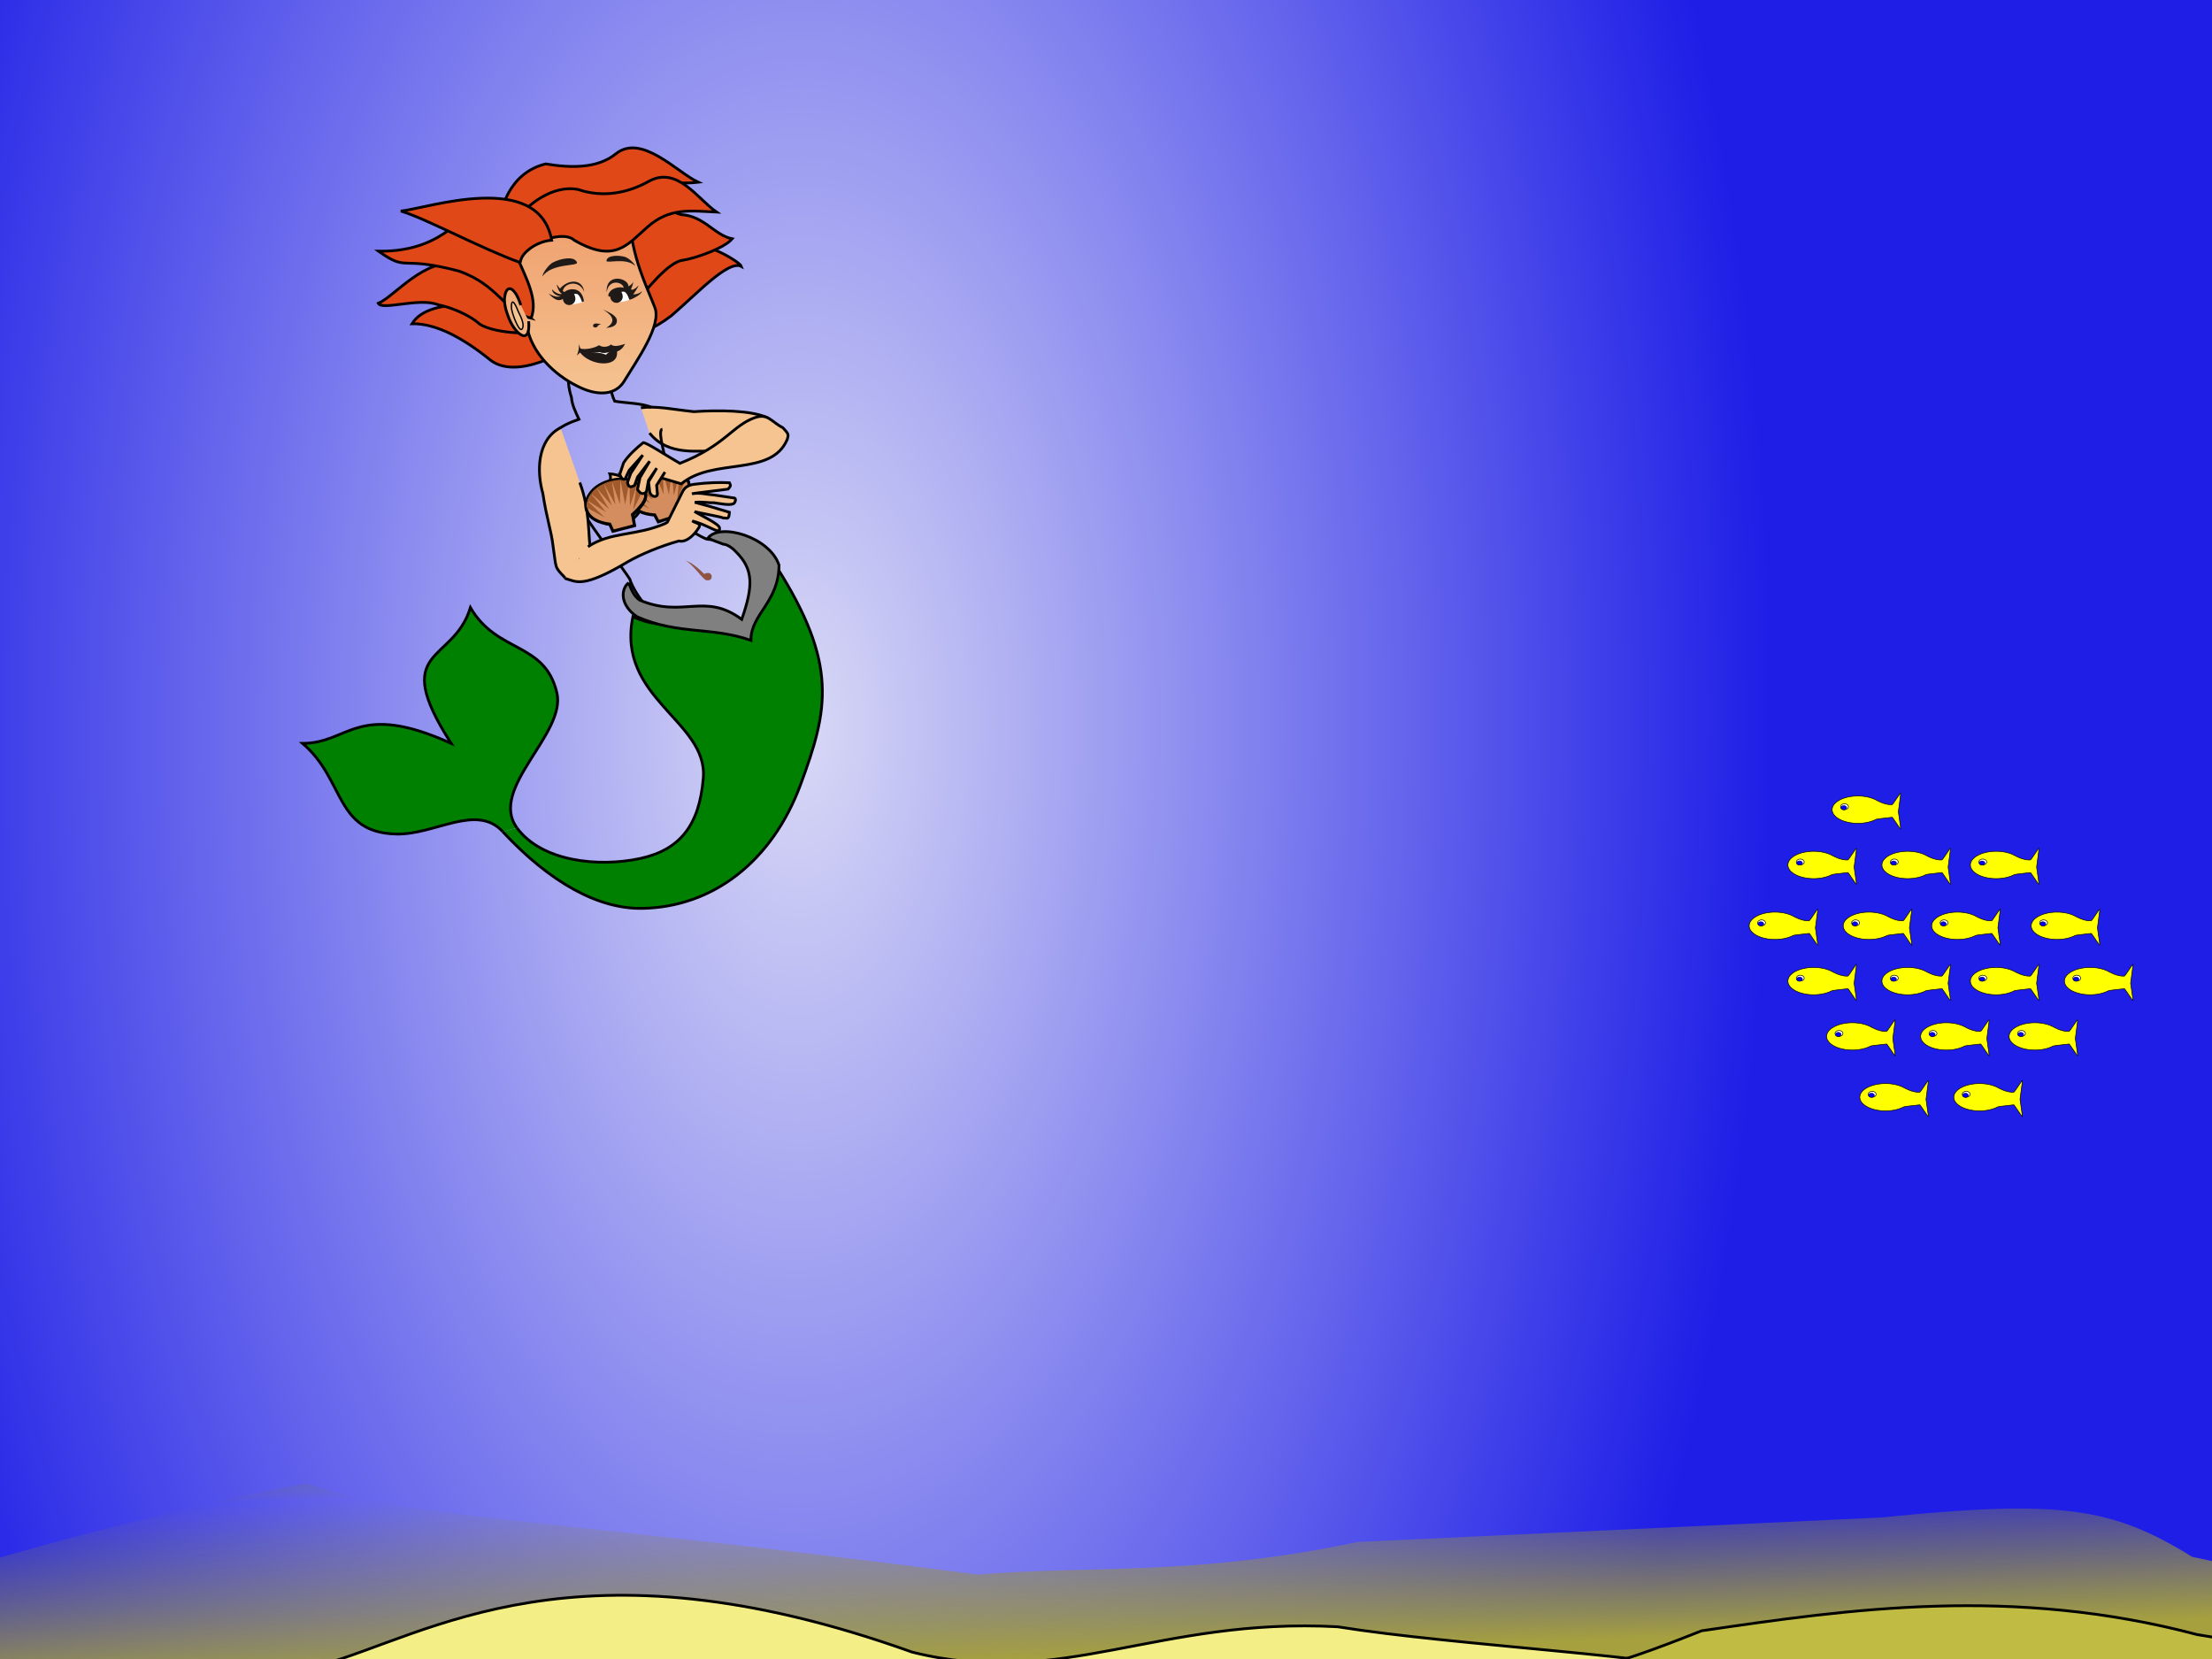 <?xml version="1.0" encoding="UTF-8"?>
<svg version="1.1" viewBox="0 0 800 600" xmlns="http://www.w3.org/2000/svg" xmlns:xlink="http://www.w3.org/1999/xlink">
<rect x="0" y="0" width="800" height="600" fill="#333333" stroke="none"/>
<defs>
<linearGradient id="b" x1=".344" x2=".11" y1=".774" y2="-2.9e-5" gradientUnits="userSpaceOnUse" xlink:href="#e"/>
<linearGradient id="e" x1=".344" x2=".11" y1=".774" y2="-2.9e-5" gradientUnits="userSpaceOnUse">
<stop stop-color="#f5c491" offset="0"/>
<stop stop-color="#a40" offset="1"/>
</linearGradient>
<linearGradient id="f" x1="69.143" x2="69.143" y1="35.051" y2="57.588" gradientTransform="matrix(1.067 0 0 1.145 -12.005 -2.278)" gradientUnits="userSpaceOnUse" xlink:href="#a"/>
<linearGradient id="a" x1="110.45" x2="110.45" y1="78.715" y2="102.46" gradientUnits="userSpaceOnUse">
<stop stop-color="#ee9a69" offset="0"/>
<stop stop-color="#f5c491" offset="1"/>
</linearGradient>
<linearGradient id="i" x1="-.093" x2="1.043" y1=".5" y2=".5" gradientTransform="translate(2.008 -.448)" xlink:href="#a"/>
<linearGradient id="g" x1="69.143" x2="69.143" y1="35.051" y2="57.588" gradientTransform="matrix(.8 .087 -.12 .92 11.669 4.132)" gradientUnits="userSpaceOnUse" xlink:href="#a"/>
<linearGradient id="h" x1="-.093" x2="1.043" y1=".5" y2=".5" gradientTransform="matrix(.459 .888 -.888 .459 111.31 -10.294)" xlink:href="#a"/>
<radialGradient id="c" cx="459.63" cy="105.24" r="454.92" gradientTransform="matrix(.008 -1.45 .773 .004 203.98 929.19)" gradientUnits="userSpaceOnUse">
<stop stop-color="#d9d9f6" offset="0"/>
<stop stop-color="#1e1ee7" offset="1"/>
</radialGradient>
<linearGradient id="d" x1="314.21" x2="310.97" y1="602.76" y2="510.79" gradientUnits="userSpaceOnUse">
<stop stop-color="#a6a13e" offset="0"/>
<stop stop-color="#837f41" stop-opacity="0" offset=".73"/>
<stop stop-color="#253ef7" offset="1"/>
</linearGradient>
</defs>
<rect x="-17.447" y="-9.071" width="908.85" height="612.24" color="#000000" fill="url(#c)" stroke="#000" stroke-dashoffset="4.1" stroke-linejoin="round"/>
<g>
<path d="m1178.6 609.71c-32.071-6.41-189.55-4.809-385.76-46.649-29.314-18.172-48.073-20.74-112.47-14.242l-189.33 8.854c-59.425 12.499-95.64 8.342-137.34 11.807-158.19-20.556-206.75-20.495-242.63-32.898-56.94 9.689-165.39 40.947-195.93 54.446l-49.01 23.632" color="#000000" fill="url(#d)"/>
<path d="m-22.206 603.17 137.99-0.895c39.216-10.794 92.481-48.325 214.13-4.758 54.139 13.482 88.674-12.635 153.85-9.172 42.588 6.864 122.95 10.828 136.43 16.965" color="#000000" fill="#f3ee85" stroke="#000" stroke-dashoffset="4.1" stroke-linejoin="round"/>
<path d="m550.41 602.14c13.476 6.137 29.853 1.62 65.007-12.345 54.119-7.947 112.46-16.251 179.23 1.38l72.962 11.998" color="#000000" fill="#c0bb42" stroke="#000" stroke-dashoffset="4.1" stroke-linejoin="round"/>
</g>
<g transform="matrix(2.856 0 0 2.856 32.204 -38.502)">
<animateTransform additive="sum" attributeName="transform" begin="-2500ms" dur="5000ms" repeatCount="indefinite" type="translate" values="0 0;0 -5;0 0"/>
<animateTransform additive="sum" attributeName="transform" begin="-2500ms" dur="30000ms" repeatCount="indefinite" type="scale" values="1;1.5;1;1;1"/>
<path d="m69.888 65.125c1.93-0.28 3.962 0.202 6.703 0.486 3.073-0.205 7.268-0.195 9.323 0.773 0.764 0.507 1.591 4.834-6.427 4.228-2.134-0.155-6.093 0.732-8.506-2.287" fill="url(#b)" stroke="#000" stroke-width=".35"/>
<path d="m72.604 67.818c-1.194 0.229 2.816 10.517 1.9 11.878 1.798 1.028 2.814 1.69 3.656 2.034 0.716 0.292 4.441-0.716 7.044 5.317 0.379 0.878 0.19 7.111-3.615 9.278-3.145 1.79-11.657-5.04-13.128-9.535-0.66-1.067-5.594-7.655-5.93-8.526-1.46-2.494-2.088-3.497-3.698-5.409-1.599 0.303-1.655-2.622-0.047-4.441 0.063-0.071 0.057 0.003 0.125-0.065 0.618-0.799 1.916-1.357 3.128-1.777-0.433-0.919-0.89-1.851-0.943-2.741-0.483-1.473-0.302-2.032-0.607-3.633l-2.1e-4 2e-5c0.584-0.533 1.092-1.626 1.321-2.642 1.194 1.041 2.667 1.93 4.013 2.591 0.152 1.372 0.102 2.819 0.737 4.14 1.524 0.253 3.344 0.237 4.69 0.771" fill="url(#b)" stroke="#000" stroke-width=".35"/>
<path d="m67.175 149.51c-5.853 2.665-9.084-9.433-14.416-9.849-6.659-0.518-7.006 5.689-13.604 7.162 6.189 4.26 1.508 11.353 15.649 7.534-8.78 9.762-3.902 12.273-5.702 17.936 6.052-3.78 12.019-0.417 14.551-7.875 1.567-4.593-0.812-11.113 3.633-13.192" display="none" fill="#f2f2f2" opacity=".2" stroke="#000" stroke-width=".35"/>
<path d="m56.277 134.62c-6.155-0.529-4.808-12.552-9.528-15.065-5.896-3.138-8.696 2.411-15.333 1.122 3.968 6.379-3.159 11.009 11.329 13.165-11.952 5.434-8.485 9.687-12.401 14.158 7.059-1.043 11.182 4.426 16.486-1.397 3.273-3.583 4.76-10.112 9.665-10.239" display="none" fill="#ececec" opacity=".2" stroke="#000" stroke-width=".35"/>
<path d="m54.188 118.31c-3.658-4.978 6.274-11.887 5.055-17.094-1.524-6.502-7.544-4.953-10.947-10.795-2.184 7.188-10.363 4.877-2.438 17.196-11.963-5.41-12.878 0-18.821 0 5.436 4.623 4.039 11.328 11.913 11.481 4.851 0.102 10.109-3.912 13.437-0.305" fill="#008000" stroke="#000" stroke-width=".35">
<animate attributeName="d" begin="-2500ms" dur="5000ms" repeatCount="indefinite" values="m 54.188,118.313 c -3.658,-4.978 6.274,-11.887 5.055,-17.094 -1.524,-6.502 -7.544,-4.953 -10.947,-10.795 -2.184,7.188 -10.363,4.877 -2.438,17.196 -11.963,-5.41 -12.878,0 -18.821,0 5.436,4.623 4.039,11.328 11.913,11.481 4.851,0.102 10.109,-3.912 13.437,-0.305; m 56.277,134.625 c -6.155,-0.529 -4.808,-12.552 -9.528,-15.065 -5.896,-3.138 -8.696,2.411 -15.333,1.122 3.968,6.379 -3.16,11.009 11.329,13.165 -11.952,5.434 -8.485,9.687 -12.401,14.158 7.059,-1.043 11.182,4.426 16.486,-1.397 3.273,-3.582 4.76,-10.112 9.665,-10.239; m 67.175,149.509 c -5.853,2.665 -9.084,-9.433 -14.416,-9.849 -6.659,-0.518 -7.006,5.689 -13.604,7.162 6.189,4.26 1.508,11.353 15.649,7.534 -8.78,9.762 -3.902,12.273 -5.702,17.936 6.052,-3.78 12.019,-0.417 14.551,-7.875 1.567,-4.593 -0.812,-11.113 3.633,-13.192; m 56.277,134.625 c -6.155,-0.529 -4.808,-12.552 -9.528,-15.065 -5.896,-3.138 -8.696,2.411 -15.333,1.122 3.968,6.379 -3.16,11.009 11.329,13.165 -11.952,5.434 -8.485,9.687 -12.401,14.158 7.059,-1.043 11.182,4.426 16.486,-1.397 3.273,-3.582 4.76,-10.112 9.665,-10.239; m 54.188,118.313 c -3.658,-4.978 6.274,-11.887 5.055,-17.094 -1.524,-6.502 -7.544,-4.953 -10.947,-10.795 -2.184,7.188 -10.363,4.877 -2.438,17.196 -11.963,-5.41 -12.878,0 -18.821,0 5.436,4.623 4.039,11.328 11.913,11.481 4.851,0.102 10.109,-3.912 13.437,-0.305"/>
</path>
<g stroke="#000" stroke-width=".35">
<path d="m66.498 151.72c8.088-4.548 11.213-8.058 14.599-12.515 5.402-7.111 10.117-14.976 12.559-25.104 2.361-9.793 1.275-16.5-6.65-28.933-2.67e-4 -6.3e-5 -5.33e-4 -1.27e-4 -8e-4 -1.9e-4 -0.406 4.623-4.039 4.597-3.607 8.865-4.724-2.819-9.449-0.076-14.529-2.464-2.134 10.363 7.772 15.351 9.957 21.362 1.741 8.965-0.61 17.985-2.858 22.583-2.367 4.842-4.995 11.493-9.349 14.345" display="none" fill="#ccc" opacity=".2"/>
<path d="m55.737 136.36c8.619 1.301 13.747-0.074 18.875-2.595 8.014-3.94 14.42-11.496 16.851-21.626 2.35-9.795 3.467-14.54-4.458-26.973-2.67e-4 -6.3e-5 -5.33e-4 -1.27e-4 -8e-4 -1.9e-4 -0.406 4.623-4.039 4.597-3.607 8.865-4.724-2.819-9.449-0.076-14.529-2.464-2.134 10.363 10.015 13.961 10.264 21.221 0.221 6.049-2.518 11.892-6.582 15.004-4.379 3.353-8.65 7.278-16.885 6.931" display="none" fill="#f2f2f2" opacity=".2"/>
<path d="m52.386 118.8c5.937 6.382 12.061 9.807 17.657 9.712 8.929-0.152 16.452-5.909 20.062-15.681 3.49-9.449 4.826-15.227-3.099-27.66-2.67e-4 -6.3e-5 -5.33e-4 -1.27e-4 -8e-4 -1.9e-4 -0.406 4.623-4.039 4.597-3.607 8.865-4.724-2.819-9.449-0.076-14.529-2.464-2.134 10.363 9.525 13.208 8.915 20.447-0.495 6.032-3.009 9.104-8.012 10.18-5.269 1.133-12.448 0.386-15.585-3.881" fill="#008000">
<animate attributeName="d" begin="-2500ms" dur="5000ms" repeatCount="indefinite" values="m 52.386,118.796 c 5.937,6.382 12.061,9.807 17.657,9.712 8.929,-0.152 16.452,-5.909 20.062,-15.681 3.49,-9.449 4.826,-15.227 -3.099,-27.66 -2.67e-4,-6.3e-5 -5.33e-4,-1.27e-4 -8e-4,-1.9e-4 -0.406,4.623 -4.039,4.597 -3.607,8.865 -4.724,-2.819 -9.449,-0.076 -14.529,-2.464 -2.134,10.363 9.525,13.208 8.915,20.447 -0.495,6.032 -3.009,9.104 -8.012,10.18 C 64.503,123.328 57.325,122.58 54.188,118.313; m 55.737,136.361 c 8.619,1.301 13.747,-0.074 18.875,-2.595 8.014,-3.94 14.42,-11.495 16.851,-21.626 2.35,-9.795 3.467,-14.54 -4.458,-26.973 -2.67e-4,-6.3e-5 -5.33e-4,-1.27e-4 -8e-4,-1.9e-4 -0.406,4.623 -4.039,4.597 -3.607,8.865 -4.724,-2.819 -9.449,-0.076 -14.529,-2.464 -2.134,10.363 10.015,13.961 10.264,21.221 0.221,6.049 -2.518,11.892 -6.582,15.004 -4.379,3.353 -8.65,7.278 -16.885,6.931; m 66.498,151.718 c 8.088,-4.548 11.213,-8.058 14.599,-12.515 5.402,-7.111 10.117,-14.976 12.559,-25.104 2.361,-9.793 1.275,-16.5 -6.65,-28.933 -2.67e-4,-6.3e-5 -5.33e-4,-1.27e-4 -8e-4,-1.9e-4 -0.406,4.623 -4.039,4.597 -3.607,8.865 -4.724,-2.819 -9.449,-0.076 -14.529,-2.464 -2.134,10.363 7.772,15.351 9.957,21.362 1.741,8.965 -0.61,17.985 -2.858,22.583 -2.367,4.842 -4.995,11.493 -9.349,14.345; m 55.737,136.361 c 8.619,1.301 13.747,-0.074 18.875,-2.595 8.014,-3.94 14.42,-11.495 16.851,-21.626 2.35,-9.795 3.467,-14.54 -4.458,-26.973 -2.67e-4,-6.3e-5 -5.33e-4,-1.27e-4 -8e-4,-1.9e-4 -0.406,4.623 -4.039,4.597 -3.607,8.865 -4.724,-2.819 -9.449,-0.076 -14.529,-2.464 -2.134,10.363 10.015,13.961 10.264,21.221 0.221,6.049 -2.518,11.892 -6.582,15.004 -4.379,3.353 -8.65,7.278 -16.885,6.931; m 52.386,118.796 c 5.937,6.382 12.061,9.807 17.657,9.712 8.929,-0.152 16.452,-5.909 20.062,-15.681 3.49,-9.449 4.826,-15.227 -3.099,-27.66 -2.67e-4,-6.3e-5 -5.33e-4,-1.27e-4 -8e-4,-1.9e-4 -0.406,4.623 -4.039,4.597 -3.607,8.865 -4.724,-2.819 -9.449,-0.076 -14.529,-2.464 -2.134,10.363 9.525,13.208 8.915,20.447 -0.495,6.032 -3.009,9.104 -8.012,10.18 C 64.503,123.328 57.325,122.58 54.188,118.313"/>
</path>
</g>
<path class="fil10" d="m68.325 87.289c0.33 0.762 0.61 1.651 1.397 2.184 5.537 2.337 8.23-1.041 12.929 2.438 1.524-4.343 1.422-6.35-0.66-8.484-0.406-0.457-1.118-1.016-1.702-1.041-0.61-0.254-1.219-0.406-1.905-0.787 1.524-1.956 7.823-0.127 8.992 3.454-0.025 4.699-3.607 6.221-3.556 9.523-4.928-1.753-9.194-0.684-14.427-2.995-2.261-1.549-2.007-3.581-1.067-4.293z" fill="#808080" stroke="#000" stroke-width=".35"/>
<path d="m59.705 67.645c-2.997 1.54-3.018 5.597-2.241 8.312 0.485 3.209 1.071 4.699 1.299 6.706 0.432 2.797 0.115 2.543 1.461 3.917 0.229 0.456 1.771-0.047 3.52-0.985-2.986-2.059-1.007-0.612-0.206-2.157-0.377-2.137-0.047-5.243-1.393-8.853" fill="url(#i)" stroke="#000" stroke-width=".35"/>
<path class="fil14" d="m65.543 75.26c0.381-0.559 0.635-1.168 0.406-1.778 2.286 0.102 5.156 2.692 3.658 4.928-1.194 1.727-3.48 1.727-4.572 1.245" fill="#f5c491" stroke="#000" stroke-width=".35"/>
<path class="fil14" d="m71.145 73.159c0.381-0.559 0.635-1.168 0.406-1.778 2.286 0.102 5.156 2.692 3.658 4.928-1.194 1.727-3.48 1.727-4.572 1.245" fill="#f5c491" stroke="#000" stroke-width=".35"/>
<g transform="matrix(.197 -.062 .062 .197 -204.87 74.214)">
<path d="m1271.4 427.25-0.84-4.623c-14.396-5.633-14.545-15.769-6.094-22.063 7.228-5.383 20.278-4.71 25.425-0.42 9.592 7.994 9.044 13.174-4.315 20.372l-0.484 6.64z" fill="#d38d5f" stroke="#000" stroke-width="1.882"/>
<path d="m1258.9 408.86 9.666 9.035-8.3-13.238 9.876 10.296-6.409-13.763 8.615 12.292-4.413-14.814 6.619 13.133-1.576-14.393 3.887 14.288 1.366-14.603 1.366 15.129 3.887-14.603-0.841 15.654 6.094-13.553-3.467 15.129 7.249-11.557-5.883 14.393 8.93-10.611c-5.418-13.923-31.911-14.702-36.666 1.786z" fill="#a05a2c"/>
<path d="m1271.4 427.25-0.84-4.623c-14.396-5.633-14.545-15.769-6.094-22.063 7.228-5.383 20.278-4.71 25.425-0.42 9.592 7.994 8.617 12.525-4.743 19.723l0.289 7.248z" fill="none" stroke="#000" stroke-width=".848"/>
</g>
<g transform="matrix(.2 -.05 .05 .2 -209.3 58.867)">
<path d="m1271.4 427.25-0.84-4.623c-14.396-5.633-14.545-15.769-6.094-22.063 7.228-5.383 20.278-4.71 25.425-0.42 9.592 7.994 9.044 13.174-4.315 20.372l-0.484 6.64z" fill="#d38d5f" stroke="#000" stroke-width="1.882"/>
<path d="m1258.9 408.86 9.666 9.035-8.3-13.238 9.876 10.296-6.409-13.763 8.615 12.292-4.413-14.814 6.619 13.133-1.576-14.393 3.887 14.288 1.366-14.603 1.366 15.129 3.887-14.603-0.841 15.654 6.094-13.553-3.467 15.129 7.249-11.557-5.883 14.393 8.93-10.611c-5.418-13.923-31.911-14.702-36.666 1.786z" fill="#a05a2c"/>
<path d="m1271.4 427.25-0.84-4.623c-14.396-5.633-14.545-15.769-6.094-22.063 7.228-5.383 20.278-4.71 25.425-0.42 9.592 7.994 8.617 12.525-4.743 19.723l0.289 7.248z" fill="none" stroke="#000" stroke-width=".848"/>
</g>
<path class="fil18" d="m67.211 73.53 0.479-1.438c0.576-0.912 1.707-1.95 2.498-2.561 0.597 0.089 2.787 1.566 4.634 2.627 5.766-2.286 6.628-4.775 9.498-5.791 1.651-0.584 2.084 0.533 3.558 1.295 0.662 0.736 0.749 0.773 0.533 1.473-2.032 4.775-9.347 2.235-13.411 5.613l-2.517-0.744 0.447-0.746-1.056 1.673 0.1 1.137c0.014 0.336-0.653 0.502-0.962-0.225l-0.162-1.35 1.038-1.728-1.042 1.546-0.265 1.455c-0.56 0.476-0.848 0.087-1.135-0.302l0.33-1.516 1.219-2.058-1.534 1.996-0.385 1.069c-0.394 0.21-0.769 0.353-0.889-0.398l0.41-1.135 1.524-2.31-1.724 1.929-0.53 1.121c-0.335 0.108-0.507-0.235-0.658-0.632z" fill="#f5c491" stroke="#000" stroke-width=".35"/>
<path class="fil20" d="m75.499 84.43c1.168 0.686 2.235 2.489 2.718 2.54 0.66 0.076 0.686-0.457 0.584-0.686-0.152-0.33-0.584-0.279-0.914-0.127-1.067-1.067-1.702-1.448-2.388-1.727z" fill="#8f5444"/>
<path class="fil35" d="m70.627 46.101c2.509-1.053 1.729-3.971 4.867-4.112 2.097-0.726 6.514 0.725 6.802 1.204-1.815-0.509-4.766 4.805-7.237 8.165-3.267 2.423-8.409 4.253-12.212 3.529 0.8-0.936-0.092-5.714-0.328-6.65z" display="none" fill="#b3b3b3" opacity=".2" stroke="#000" stroke-width=".35"/>
<path class="fil35" d="m70.595 47.362c2.684-0.446 2.599-3.465 5.685-2.878 2.208-0.222 6.171 2.208 6.34 2.74-1.648-0.914-5.745 3.575-8.925 6.275-4.279 3.204-6.906 2.805-10.848 1.387 0.8-0.936-0.092-5.714-0.328-6.65z" fill="#e04818" stroke="#000" stroke-width=".35">
<animate attributeName="d" begin="0ms" dur="5000ms" repeatCount="indefinite" values="m 70.595,47.362 c 2.684,-0.446 2.599,-3.465 5.685,-2.878 2.208,-0.222 6.171,2.208 6.34,2.74 -1.648,-0.914 -5.746,3.575 -8.925,6.275 -4.279,3.204 -6.906,2.805 -10.848,1.387 0.8,-0.936 -0.092,-5.714 -0.328,-6.65 z; m 70.627,46.101 c 2.509,-1.053 1.729,-3.971 4.867,-4.112 2.097,-0.726 6.514,0.725 6.802,1.203 -1.814,-0.509 -4.765,4.805 -7.237,8.165 -3.267,2.423 -8.409,4.253 -12.212,3.529 0.8,-0.936 -0.092,-5.714 -0.328,-6.65 z; m 70.595,47.362 c 2.684,-0.446 2.599,-3.465 5.685,-2.878 2.208,-0.222 6.171,2.208 6.34,2.74 -1.648,-0.914 -5.746,3.575 -8.925,6.275 -4.279,3.204 -6.906,2.805 -10.848,1.387 0.8,-0.936 -0.092,-5.714 -0.328,-6.65 z"/>
</path>
<g stroke="#000" stroke-width=".35">
<path class="fil33" d="m64.418 45.097c0.356 3.023 3.651 3.709 5.2 5.868 1.001-3.196 3.599-5.711 5.369-6.126 2.106-0.843 4.969-3.584 5.875-4.93-1.817 0.468-3.798 1.407-6.682-0.803-4.853-1.398-10.501 3.226-13.448 3.988z" display="none" fill="#999" opacity=".2"/>
<path class="fil33" d="m64.418 45.097c0.356 3.023 3.258 4.593 4.808 6.752 1.295-1.626 4.125-5.179 5.928-5.408 1.448-0.203 5.249-1.475 6.29-2.72-2.272-0.458-3.516-2.9-6.497-3.065-4.681-1.895-11.267 1.677-14.214 2.439z" fill="#e04818">
<animate attributeName="d" begin="0ms" dur="5000ms" repeatCount="indefinite" values="m 64.418,45.097 c 0.356,3.023 3.258,4.593 4.808,6.752 1.295,-1.626 4.124,-5.179 5.928,-5.408 1.448,-0.203 5.249,-1.475 6.29,-2.72 -2.272,-0.458 -3.516,-2.9 -6.496,-3.065 -4.681,-1.895 -11.267,1.677 -14.214,2.439 z; m 64.418,45.097 c 0.356,3.023 3.651,3.709 5.2,5.868 1.001,-3.196 3.599,-5.711 5.369,-6.126 2.106,-0.843 4.969,-3.584 5.875,-4.93 -1.817,0.468 -3.798,1.407 -6.682,-0.803 -4.853,-1.398 -10.501,3.226 -13.448,3.988 z; m 64.418,45.097 c 0.356,3.023 3.258,4.593 4.808,6.752 1.295,-1.626 4.124,-5.179 5.928,-5.408 1.448,-0.203 5.249,-1.475 6.29,-2.72 -2.272,-0.458 -3.516,-2.9 -6.496,-3.065 -4.681,-1.895 -11.267,1.677 -14.214,2.439 z"/>
</path>
</g>
<g stroke="#000" stroke-width=".35">
<path class="fil22" d="m62.058 56.419c-1.359 1.607-9.368 3.999-12.412 1.059-3.146-3.039-6.397-5.218-9.426-5.427 2.66-3.526 11.493 0.413 18.625-0.303 0.127 2.242 2.197 3.689 3.213 4.672z" display="none" fill="#ccc" opacity=".2"/>
<path class="fil22" d="m62.058 56.419c-1.359 1.607-7.991 5.272-11.287 2.617-3.407-2.744-6.84-4.622-9.875-4.558 2.333-3.751 10.818-2.014 17.949-2.73 0.127 2.242 2.197 3.689 3.213 4.672z" fill="#e04818">
<animate attributeName="d" begin="0ms" dur="5000ms" repeatCount="indefinite" values="m 62.058,56.419 c -1.359,1.607 -7.991,5.272 -11.287,2.617 -3.407,-2.744 -6.84,-4.622 -9.875,-4.558 2.332,-3.751 10.818,-2.014 17.949,-2.73 0.127,2.242 2.197,3.689 3.213,4.672 z; m 62.058,56.419 c -1.359,1.607 -9.368,4 -12.412,1.059 -3.146,-3.039 -6.397,-5.218 -9.426,-5.427 2.66,-3.526 11.493,0.413 18.625,-0.303 0.127,2.242 2.197,3.689 3.213,4.672 z; m 62.058,56.419 c -1.359,1.607 -7.991,5.272 -11.287,2.617 -3.407,-2.744 -6.84,-4.622 -9.875,-4.558 2.332,-3.751 10.818,-2.014 17.949,-2.73 0.127,2.242 2.197,3.689 3.213,4.672 z"/>
</path>
</g>
<g stroke="#000" stroke-width=".35">
<path class="fil25" d="m58.826 55.032c-1.981 0.991-7.137-0.177-9.159-1.435-1.397-1.271-4.015-3.055-5.304-3.473-2.245-1.279-7.148-0.192-7.526-1.191 1.994-0.482 6.795-5.122 10.626-3.511 4.869 2.048 8.431 0.823 10.977 2.763 1.493 2.891 0.004 4.359 0.385 6.846z" display="none" fill="#b3b3b3" opacity=".2"/>
<path class="fil25" d="m58.826 55.032c-1.981 0.991-7.333 0.756-9.355-0.502-1.397-1.271-3.9-2.202-5.233-2.447-2.394-0.973-7.112 0.75-7.617-0.191 1.913-0.74 6.062-5.971 10.072-4.878 5.096 1.39 9.202-0.769 11.747 1.171 1.493 2.891 0.004 4.359 0.385 6.846z" fill="#e04818">
<animate attributeName="d" begin="0ms" dur="5000ms" repeatCount="indefinite" values="m 58.826,55.032 c -1.981,0.991 -7.333,0.756 -9.355,-0.502 -1.397,-1.271 -3.9,-2.202 -5.233,-2.447 -2.394,-0.973 -7.112,0.75 -7.617,-0.191 1.913,-0.74 6.062,-5.971 10.072,-4.878 5.096,1.39 9.202,-0.769 11.747,1.171 1.493,2.891 0.004,4.36 0.385,6.846 z; m 58.826,55.032 c -1.981,0.991 -7.137,-0.177 -9.159,-1.435 -1.397,-1.271 -4.015,-3.055 -5.304,-3.473 -2.245,-1.279 -7.148,-0.192 -7.526,-1.191 1.994,-0.482 6.795,-5.122 10.626,-3.511 4.869,2.048 8.431,0.823 10.977,2.763 1.493,2.891 0.004,4.36 0.385,6.846 z; m 58.826,55.032 c -1.981,0.991 -7.333,0.756 -9.355,-0.502 -1.397,-1.271 -3.9,-2.202 -5.233,-2.447 -2.394,-0.973 -7.112,0.75 -7.617,-0.191 1.913,-0.74 6.062,-5.971 10.072,-4.878 5.096,1.39 9.202,-0.769 11.747,1.171 1.493,2.891 0.004,4.36 0.385,6.846 z"/>
</path>
</g>
<path d="m54.069 54.208 1.47 1.065c0.857 3.477 3.977 6.09 6.832 7.36 2.313 1.021 4.369 0.8 5.397-0.883 1.599-2.649 4.769-7.037 3.884-9.328-1.085-2.815-2.939-6.325-3.224-11.541-7.171-1.758-7.572-2.118-13.308 0.802-3.912-1.131-5.129 6.161-3.89 6.977 0.445 0.63 0.954 1.473 1.579 2.178z" fill="url(#f)" stroke="#000" stroke-width=".35"/>
<g transform="translate(-3.549 2.94)" fill="#1f1a17">
<path class="fil6" d="m68.415 51.61c-0.565-0.157-0.935-0.146-1.023 0.078-0.105 0.282 0.225 0.372 0.43 0.289 0.204-0.083 0.063-0.304 0.594-0.367z"/>
<path class="fil6" d="m69.022 52.07c1.295-0.752 0.914-1.565-0.406-2.337 0.864 0.386 1.854 0.813 1.778 1.504-0.051 0.63-0.737 0.772-1.372 0.833z"/>
<path class="fil6" d="m69.657 54.153c-0.285 0.299-1.038 0.453-1.52 0.104-0.586 0.371-1.817 0.608-2.365 0.416-0.065-0.199-0.126-0.348-0.19-0.547 0.036 0.532-0.063 0.946-0.258 1.443 0.143-0.137 0.287-0.274 0.407-0.384 1.26 1.671 4.899 2.034 4.677-0.115 0.446-0.183 0.781-0.486 1.027-0.987-0.498 0.161-1.419 0.478-1.777 0.07z"/>
</g>
<g transform="translate(-3.549 2.94)" fill="#fff">
<path class="fil19" d="m69.556 55.067c-0.323 0.124-0.846 0.287-1.345 0.066-0.328 0.048-0.76 0.052-1.088 0.1 0.659-0.045 1.115-0.076 1.874 0.229 0.192-0.166 0.334-0.328 0.559-0.395z"/>
<path class="fil19" d="m66.228 48.692c-0.508 0.279-1.143 0.381-1.829 0.432l-0.076-1.448c0.635-0.356 1.321-0.203 1.905 1.016z"/>
<path class="fil19" d="m72.172 48.412c-0.508 0.279-1.143 0.381-1.829 0.432l-0.076-1.448c0.635-0.356 1.321-0.203 1.905 1.016z"/>
</g>
<g transform="translate(-3.549 2.94)" fill="#1f1a17">
<path class="fil6" d="m65.339 43.79c0.152 0.483-3.226 0.051-4.394 1.778 0.076-0.533 0.787-1.473 1.321-1.778 0.94-0.508 2.794-0.889 3.073 0z"/>
<path class="fil6" d="m69.073 43.561c-0.04 0.393 2.475-0.472 3.642 0.664-0.143-0.396-0.836-1.002-1.292-1.151-0.799-0.24-2.277-0.237-2.35 0.487z"/>
<path class="fil6" d="m64.958 47.777c0.102 0.152 0.178 0.406 0.178 0.61 0 0.432-0.356 0.787-0.787 0.787-0.432 0-0.787-0.356-0.787-0.787-0.356 0.229-0.889 0.381-1.829-0.686 0.914 0.559 1.372 0.406 1.549 0.356-0.711-0.076-1.118-0.508-1.092-0.889 0.279 0.381 0.914 0.711 1.245 0.584-0.279-0.178-0.508-0.508-0.686-1.194 0.102 0.076 0.254 0.33 0.432 0.533 1.016-1.194 2.845-1.295 3.073 0.406-0.635-1.6-2.565-1.143-2.718-0.076 0.051 0.025 0.178 0.076 0.254 0.076 0.381-0.381 2.159-0.838 2.438 1.219-0.051-0.051-0.127 0.102-0.254 0.051-0.457-1.346-0.838-0.965-1.016-0.991z"/>
<path class="fil6" d="m70.953 47.498c0.102 0.152 0.178 0.406 0.178 0.61 0 0.432-0.356 0.787-0.787 0.787s-0.787-0.356-0.787-0.787c-0.457 0.051-0.254-0.533 0.229-0.889 0.279-0.178 0.914-0.406 1.473-0.229-0.127-0.787-1.956-1.168-2.159 0.584-0.178-2.565 2.845-1.829 2.743-0.762 0.152-0.127 0.356-0.127 0.61-0.559 0 0.356-0.305 0.965-0.279 0.889 0.076 0.254 0.66-0.076 0.965-0.483-0.051 0.279-0.61 1.092-0.686 1.143 0.102 0.051 0.762-0.025 1.143-0.406-0.152 0.483-1.041 0.889-1.372 1.041-0.051-0.051-0.127 0.102-0.254 0.051-0.457-1.346-0.838-0.965-1.016-0.991z"/>
</g>
<g stroke="#000" stroke-width=".35">
<path class="fil26" d="m55.985 53.778c-3.627-0.153-7.173-5.341-9.07-7.775-3.211-2.291-6.306-0.778-9.67-4.037 4.542 0.765 7.412-0.346 9.287-1.322 3.223-0.551 6.962-0.207 10.696 2.591-0.254 0.864-2.487 1.262-2.983 2.861 1.077 2.623 2.647 5.308 1.739 7.684z" display="none" fill="#ccc" opacity=".2"/>
<path class="fil26" d="m55.985 53.778c-3.48-0.889-4.079-4.19-9.153-5.97-7.684-2.027-6.351 0.192-10.172-2.516 4.605 0.063 7.273-1.472 8.977-2.723 3.102-1.036 7.858-2.134 11.592 0.664-0.254 0.864-2.487 1.262-2.983 2.861 1.077 2.623 2.647 5.308 1.739 7.684z" fill="#e04818">
<animate attributeName="d" begin="0ms" dur="5000ms" repeatCount="indefinite" values="m 55.985,53.778 c -3.48,-0.889 -4.079,-4.19 -9.153,-5.969 -7.684,-2.027 -6.351,0.192 -10.172,-2.516 4.605,0.063 7.273,-1.472 8.977,-2.723 3.102,-1.036 7.858,-2.134 11.592,0.664 -0.254,0.864 -2.487,1.262 -2.983,2.86 1.077,2.623 2.647,5.308 1.739,7.683 z; m 55.985,53.778 c -3.627,-0.153 -7.173,-5.341 -9.07,-7.775 -3.211,-2.291 -6.306,-0.778 -9.67,-4.037 4.541,0.765 7.413,-0.346 9.287,-1.322 3.223,-0.551 6.962,-0.207 10.696,2.591 -0.254,0.864 -2.487,1.262 -2.983,2.86 1.077,2.623 2.647,5.308 1.739,7.683 z; m 55.985,53.778 c -3.48,-0.889 -4.079,-4.19 -9.153,-5.969 -7.684,-2.027 -6.351,0.192 -10.172,-2.516 4.605,0.063 7.273,-1.472 8.977,-2.723 3.102,-1.036 7.858,-2.134 11.592,0.664 -0.254,0.864 -2.487,1.262 -2.983,2.86 1.077,2.623 2.647,5.308 1.739,7.683 z"/>
</path>
</g>
<path d="m54.677 52.123c-0.778-2.417-1.789-2.618-2.017-1.19-0.126 0.539-0.036 1.466 0.404 2.56 0.697 2.134 2.869 4.046 2.613 0.66" fill="url(#g)" stroke="#000" stroke-width=".35"/>
<path class="fil9" d="m53.553 52.814c-0.134-0.425-0.133-2.062 0.649-0.253 0.084 0.371 0.944 1.626 0.724 2.395-0.298 1.042-1.188-1.432-1.265-1.736z" fill="#f5c491" stroke="#000" stroke-width=".175"/>
<g stroke="#000" stroke-width=".35">
<path class="fil32" d="m51.805 42.78c0.128-2.685 1.344-7.405 6.025-8.541 3.234 0.532 5.895-0.102 7.509-2.593 2.271-3.529 8.142-0.182 11.047 0.149-3.013 1.421-7.135 1.488-8.464 5.007-1.212 3.141-3.888 5.765-9.503 3.655-1.158-0.447-3.427 3.635-4.636 4.099-0.67-0.607-1.336-1.19-1.977-1.776z" display="none" fill="#b3b3b3" opacity=".2"/>
<path class="fil32" d="m51.805 42.78c0.128-2.685 1.344-7.405 6.025-8.541 3.234 0.532 6.561 0.589 8.873-1.273 3.26-2.642 7.791 2.372 10.447 3.595-3.306 0.408-7.243-0.817-9.604 2.111-2.133 2.605-3.511 3.896-9.126 1.786-1.158-0.447-3.427 3.635-4.636 4.099-0.67-0.607-1.336-1.19-1.977-1.776z" fill="#e04818">
<animate attributeName="d" begin="0ms" dur="5000ms" repeatCount="indefinite" values="m 51.805,42.78 c 0.128,-2.685 1.344,-7.405 6.025,-8.541 3.234,0.532 6.561,0.589 8.872,-1.273 3.26,-2.642 7.791,2.372 10.447,3.595 -3.306,0.408 -7.243,-0.817 -9.605,2.111 -2.133,2.605 -3.511,3.896 -9.126,1.786 -1.158,-0.447 -3.427,3.635 -4.636,4.099 -0.67,-0.607 -1.336,-1.19 -1.977,-1.776 z; m 51.805,42.78 c 0.128,-2.685 1.344,-7.405 6.025,-8.541 3.234,0.532 5.895,-0.102 7.509,-2.593 2.271,-3.529 8.142,-0.182 11.047,0.149 -3.013,1.421 -7.135,1.488 -8.464,5.007 -1.212,3.141 -3.888,5.765 -9.503,3.655 -1.158,-0.447 -3.427,3.635 -4.636,4.099 -0.67,-0.607 -1.336,-1.19 -1.977,-1.776 z; m 51.805,42.78 c 0.128,-2.685 1.344,-7.405 6.025,-8.541 3.234,0.532 6.561,0.589 8.872,-1.273 3.26,-2.642 7.791,2.372 10.447,3.595 -3.306,0.408 -7.243,-0.817 -9.605,2.111 -2.133,2.605 -3.511,3.896 -9.126,1.786 -1.158,-0.447 -3.427,3.635 -4.636,4.099 -0.67,-0.607 -1.336,-1.19 -1.977,-1.776 z"/>
</path>
</g>
<g stroke="#000" stroke-width=".35">
<path class="fil32" d="m53.667 41.856c1.676-2.438 4.874-5.065 8.139-4.513 3.135 0.955 5.542-0.474 7.72-2.49 3.072-2.859 6.568 0.695 9.302 1.733-3.27 0.634-5.915 0.819-8.07 3.901-1.95 2.745-4.386 4.632-9.28 3.27-1.104-1.017-4.578-0.005-5.848 1.334-0.559-0.711-1.429-2.548-1.962-3.234z" display="none" fill="#b3b3b3" opacity=".2"/>
<path class="fil32" d="m53.667 41.856c1.676-2.438 5.058-5.04 8.302-4.372 3.099 1.067 6.274 0.432 8.865-1.016 3.658-2.057 6.221 2.22 8.634 3.87-3.327-0.152-5.942-0.594-8.761 1.895-2.54 2.21-4.115 4.671-9.296 1.648-1.067-1.056-4.511-0.131-5.781 1.208-0.559-0.711-1.429-2.548-1.962-3.234z" fill="#e04818">
<animate attributeName="d" begin="0ms" dur="5000ms" repeatCount="indefinite" values="m 53.667,41.856 c 1.676,-2.438 5.058,-5.04 8.302,-4.372 3.099,1.067 6.274,0.432 8.865,-1.016 3.658,-2.057 6.221,2.219 8.634,3.87 -3.327,-0.152 -5.942,-0.594 -8.761,1.895 -2.54,2.21 -4.115,4.671 -9.296,1.648 -1.067,-1.056 -4.511,-0.131 -5.781,1.208 -0.559,-0.711 -1.429,-2.548 -1.962,-3.234 z; m 53.667,41.856 c 1.676,-2.438 4.874,-5.065 8.139,-4.513 3.135,0.955 5.542,-0.474 7.72,-2.49 3.072,-2.859 6.568,0.695 9.302,1.733 -3.27,0.634 -5.915,0.819 -8.07,3.901 -1.95,2.745 -4.386,4.632 -9.28,3.27 -1.104,-1.017 -4.578,-0.005 -5.848,1.334 -0.559,-0.711 -1.429,-2.548 -1.962,-3.234 z; m 53.667,41.856 c 1.676,-2.438 5.058,-5.04 8.302,-4.372 3.099,1.067 6.274,0.432 8.865,-1.016 3.658,-2.057 6.221,2.219 8.634,3.87 -3.327,-0.152 -5.942,-0.594 -8.761,1.895 -2.54,2.21 -4.115,4.671 -9.296,1.648 -1.067,-1.056 -4.511,-0.131 -5.781,1.208 -0.559,-0.711 -1.429,-2.548 -1.962,-3.234 z"/>
</path>
</g>
<g stroke="#000" stroke-width=".35">
<path class="fil27" d="m54.611 46.729c-5.063-1.459-9.313-10.335-12.232-9.023 2.342-2.422 14.58-2.738 16.209 6.195-1.855 0.126-3.901 1.558-3.977 2.829z" display="none" fill="#ccc" opacity=".2"/>
<path class="fil27" d="m54.611 46.729c-4.818-1.704-12.054-5.631-15.128-6.52 3.353-0.33 17.476-5.241 19.105 3.692-1.855 0.126-3.901 1.558-3.977 2.829z" fill="#e04818">
<animate attributeName="d" begin="0ms" dur="5000ms" repeatCount="indefinite" values="m 54.611,46.729 c -4.818,-1.704 -12.054,-5.631 -15.128,-6.52 3.353,-0.33 17.476,-5.241 19.105,3.691 -1.855,0.126 -3.901,1.559 -3.977,2.829 z; m 54.611,46.729 c -5.063,-1.459 -9.314,-10.335 -12.232,-9.023 2.342,-2.422 14.58,-2.738 16.209,6.195 -1.855,0.126 -3.901,1.559 -3.977,2.829 z; m 54.611,46.729 c -4.818,-1.704 -12.054,-5.631 -15.128,-6.52 3.353,-0.33 17.476,-5.241 19.105,3.691 -1.855,0.126 -3.901,1.559 -3.977,2.829 z"/>
</path>
</g>
<path d="m60.238 86.706c1.51 0.457 2.278 1.318 8.071-2.134 1.454-0.837 4.007-1.928 6.384-2.585 1.014 0.248 2.073-0.914 2.551-1.735 0.294-0.505-0.45-0.507-0.852-0.801 1.598 0.435 2.418 1.026 3.186 1.25 0.241-0.084 0.266 0.068 0.264-0.361-0.002-0.496-2.367-1.582-3.169-2.082 0.297 0.132 3.379 0.655 3.665 0.822 0.366-0.072 0.708 0.373 0.751-0.73-2.099-0.623-2.797-0.846-4.381-1.26 1.097-0.09 1.797 0.091 2.42 0.055 0.679 0.093 1.923 0.348 2.42 0.148 0.249-0.072 0.445-0.606 0.208-0.738-0.787-0.124-1.986-0.288-2.59-0.388-0.978-0.066-1.827-0.349-2.813-0.154 0.215-0.082 4.351-0.544 4.554-0.592 0.457-0.435 0.313-0.535 0.183-0.806-1.166-0.066-2.887-0.02-4.422 0.189-0.908 0.108-1.279 0.496-1.507 0.94l-1.925 3.862-0.286 0.179c-3.795 1.619-6.811 0.986-9.77 2.927" fill="url(#h)" stroke="#000" stroke-width=".35"/>
</g>
<g transform="translate(150)">
<animateTransform fill="freeze" additive="sum" attributeName="transform" begin="0ms" dur="3200ms" repeatCount="indefinite" type="translate" values="0 -25;-200 0;-300 0;-500 0;0 0"/>
<g transform="translate(-14.74 70.189)">
<animate fill="freeze" attributeName="visibility" begin="0ms" dur="3200ms" from="hidden" repeatCount="3000000" to="visible" type="display" values="visible;visible;visible;visible;visible;visible;hidden;hidden"/>
<g transform="matrix(.729 0 0 .729 177.97 12.061)" stroke="#000" stroke-linecap="round" stroke-linejoin="round" stroke-width=".3">
<path d="m501.08 293.65c-1.156 0.613-2.533 1.11-4.061 1.453-1.529 0.343-3.209 0.533-4.973 0.533-7.057 0-12.777-3.035-12.777-6.78 0-3.744 5.721-6.78 12.777-6.78 1.764 0 3.445 0.19 4.973 0.533 1.529 0.343 2.905 0.84 4.061 1.453 0.289 0.153 4.329 2.551 7.928 2.322 0.445-0.028 4.257-6.298 4.293-5.768 0.036 0.531-1.184 8.721-1.184 9.282 0 0.561 1.22 8.034 1.184 8.565s-4.221-6.273-4.293-5.833c-5.099 0.554-7.639 0.865-7.928 1.019z" color="#000000" fill="#ff0"/>
<path d="m487.36 287.39c0 0.81-0.876 1.467-1.956 1.467-1.08 0-1.956-0.657-1.956-1.467s0.876-1.467 1.956-1.467c1.08 0 1.956 0.657 1.956 1.467z" color="#000000" fill="#fff"/>
<path transform="matrix(.738 0 0 .717 126.82 81.846)" d="m487.36 287.39c0 0.81-0.876 1.467-1.956 1.467-1.08 0-1.956-0.657-1.956-1.467s0.876-1.467 1.956-1.467c1.08 0 1.956 0.657 1.956 1.467z" color="#000000" fill="#00f"/>
</g>
<g transform="matrix(.729 0 0 .729 161.97 32.061)" stroke="#000" stroke-linecap="round" stroke-linejoin="round" stroke-width=".3">
<path d="m501.08 293.65c-1.156 0.613-2.533 1.11-4.061 1.453-1.529 0.343-3.209 0.533-4.973 0.533-7.057 0-12.777-3.035-12.777-6.78 0-3.744 5.721-6.78 12.777-6.78 1.764 0 3.445 0.19 4.973 0.533 1.529 0.343 2.905 0.84 4.061 1.453 0.289 0.153 4.329 2.551 7.928 2.322 0.445-0.028 4.257-6.298 4.293-5.768 0.036 0.531-1.184 8.721-1.184 9.282 0 0.561 1.22 8.034 1.184 8.565s-4.221-6.273-4.293-5.833c-5.099 0.554-7.639 0.865-7.928 1.019z" color="#000000" fill="#ff0"/>
<path d="m487.36 287.39c0 0.81-0.876 1.467-1.956 1.467-1.08 0-1.956-0.657-1.956-1.467s0.876-1.467 1.956-1.467c1.08 0 1.956 0.657 1.956 1.467z" color="#000000" fill="#fff"/>
<path transform="matrix(.738 0 0 .717 126.82 81.846)" d="m487.36 287.39c0 0.81-0.876 1.467-1.956 1.467-1.08 0-1.956-0.657-1.956-1.467s0.876-1.467 1.956-1.467c1.08 0 1.956 0.657 1.956 1.467z" color="#000000" fill="#00f"/>
</g>
<g transform="matrix(.729 0 0 .729 195.97 32.061)" stroke="#000" stroke-linecap="round" stroke-linejoin="round" stroke-width=".3">
<path d="m501.08 293.65c-1.156 0.613-2.533 1.11-4.061 1.453-1.529 0.343-3.209 0.533-4.973 0.533-7.057 0-12.777-3.035-12.777-6.78 0-3.744 5.721-6.78 12.777-6.78 1.764 0 3.445 0.19 4.973 0.533 1.529 0.343 2.905 0.84 4.061 1.453 0.289 0.153 4.329 2.551 7.928 2.322 0.445-0.028 4.257-6.298 4.293-5.768 0.036 0.531-1.184 8.721-1.184 9.282 0 0.561 1.22 8.034 1.184 8.565s-4.221-6.273-4.293-5.833c-5.099 0.554-7.639 0.865-7.928 1.019z" color="#000000" fill="#ff0"/>
<path d="m487.36 287.39c0 0.81-0.876 1.467-1.956 1.467-1.08 0-1.956-0.657-1.956-1.467s0.876-1.467 1.956-1.467c1.08 0 1.956 0.657 1.956 1.467z" color="#000000" fill="#fff"/>
<path transform="matrix(.738 0 0 .717 126.82 81.846)" d="m487.36 287.39c0 0.81-0.876 1.467-1.956 1.467-1.08 0-1.956-0.657-1.956-1.467s0.876-1.467 1.956-1.467c1.08 0 1.956 0.657 1.956 1.467z" color="#000000" fill="#00f"/>
</g>
<g transform="matrix(.729 0 0 .729 227.97 32.061)" stroke="#000" stroke-linecap="round" stroke-linejoin="round" stroke-width=".3">
<path d="m501.08 293.65c-1.156 0.613-2.533 1.11-4.061 1.453-1.529 0.343-3.209 0.533-4.973 0.533-7.057 0-12.777-3.035-12.777-6.78 0-3.744 5.721-6.78 12.777-6.78 1.764 0 3.445 0.19 4.973 0.533 1.529 0.343 2.905 0.84 4.061 1.453 0.289 0.153 4.329 2.551 7.928 2.322 0.445-0.028 4.257-6.298 4.293-5.768 0.036 0.531-1.184 8.721-1.184 9.282 0 0.561 1.22 8.034 1.184 8.565s-4.221-6.273-4.293-5.833c-5.099 0.554-7.639 0.865-7.928 1.019z" color="#000000" fill="#ff0"/>
<path d="m487.36 287.39c0 0.81-0.876 1.467-1.956 1.467-1.08 0-1.956-0.657-1.956-1.467s0.876-1.467 1.956-1.467c1.08 0 1.956 0.657 1.956 1.467z" color="#000000" fill="#fff"/>
<path transform="matrix(.738 0 0 .717 126.82 81.846)" d="m487.36 287.39c0 0.81-0.876 1.467-1.956 1.467-1.08 0-1.956-0.657-1.956-1.467s0.876-1.467 1.956-1.467c1.08 0 1.956 0.657 1.956 1.467z" color="#000000" fill="#00f"/>
</g>
<g transform="matrix(.729 0 0 .729 147.97 54.061)" stroke="#000" stroke-linecap="round" stroke-linejoin="round" stroke-width=".3">
<path d="m501.08 293.65c-1.156 0.613-2.533 1.11-4.061 1.453-1.529 0.343-3.209 0.533-4.973 0.533-7.057 0-12.777-3.035-12.777-6.78 0-3.744 5.721-6.78 12.777-6.78 1.764 0 3.445 0.19 4.973 0.533 1.529 0.343 2.905 0.84 4.061 1.453 0.289 0.153 4.329 2.551 7.928 2.322 0.445-0.028 4.257-6.298 4.293-5.768 0.036 0.531-1.184 8.721-1.184 9.282 0 0.561 1.22 8.034 1.184 8.565s-4.221-6.273-4.293-5.833c-5.099 0.554-7.639 0.865-7.928 1.019z" color="#000000" fill="#ff0"/>
<path d="m487.36 287.39c0 0.81-0.876 1.467-1.956 1.467-1.08 0-1.956-0.657-1.956-1.467s0.876-1.467 1.956-1.467c1.08 0 1.956 0.657 1.956 1.467z" color="#000000" fill="#fff"/>
<path transform="matrix(.738 0 0 .717 126.82 81.846)" d="m487.36 287.39c0 0.81-0.876 1.467-1.956 1.467-1.08 0-1.956-0.657-1.956-1.467s0.876-1.467 1.956-1.467c1.08 0 1.956 0.657 1.956 1.467z" color="#000000" fill="#00f"/>
</g>
<g transform="matrix(.729 0 0 .729 181.97 54.061)" stroke="#000" stroke-linecap="round" stroke-linejoin="round" stroke-width=".3">
<path d="m501.08 293.65c-1.156 0.613-2.533 1.11-4.061 1.453-1.529 0.343-3.209 0.533-4.973 0.533-7.057 0-12.777-3.035-12.777-6.78 0-3.744 5.721-6.78 12.777-6.78 1.764 0 3.445 0.19 4.973 0.533 1.529 0.343 2.905 0.84 4.061 1.453 0.289 0.153 4.329 2.551 7.928 2.322 0.445-0.028 4.257-6.298 4.293-5.768 0.036 0.531-1.184 8.721-1.184 9.282 0 0.561 1.22 8.034 1.184 8.565s-4.221-6.273-4.293-5.833c-5.099 0.554-7.639 0.865-7.928 1.019z" color="#000000" fill="#ff0"/>
<path d="m487.36 287.39c0 0.81-0.876 1.467-1.956 1.467-1.08 0-1.956-0.657-1.956-1.467s0.876-1.467 1.956-1.467c1.08 0 1.956 0.657 1.956 1.467z" color="#000000" fill="#fff"/>
<path transform="matrix(.738 0 0 .717 126.82 81.846)" d="m487.36 287.39c0 0.81-0.876 1.467-1.956 1.467-1.08 0-1.956-0.657-1.956-1.467s0.876-1.467 1.956-1.467c1.08 0 1.956 0.657 1.956 1.467z" color="#000000" fill="#00f"/>
</g>
<g transform="matrix(.729 0 0 .729 213.97 54.061)" stroke="#000" stroke-linecap="round" stroke-linejoin="round" stroke-width=".3">
<path d="m501.08 293.65c-1.156 0.613-2.533 1.11-4.061 1.453-1.529 0.343-3.209 0.533-4.973 0.533-7.057 0-12.777-3.035-12.777-6.78 0-3.744 5.721-6.78 12.777-6.78 1.764 0 3.445 0.19 4.973 0.533 1.529 0.343 2.905 0.84 4.061 1.453 0.289 0.153 4.329 2.551 7.928 2.322 0.445-0.028 4.257-6.298 4.293-5.768 0.036 0.531-1.184 8.721-1.184 9.282 0 0.561 1.22 8.034 1.184 8.565s-4.221-6.273-4.293-5.833c-5.099 0.554-7.639 0.865-7.928 1.019z" color="#000000" fill="#ff0"/>
<path d="m487.36 287.39c0 0.81-0.876 1.467-1.956 1.467-1.08 0-1.956-0.657-1.956-1.467s0.876-1.467 1.956-1.467c1.08 0 1.956 0.657 1.956 1.467z" color="#000000" fill="#fff"/>
<path transform="matrix(.738 0 0 .717 126.82 81.846)" d="m487.36 287.39c0 0.81-0.876 1.467-1.956 1.467-1.08 0-1.956-0.657-1.956-1.467s0.876-1.467 1.956-1.467c1.08 0 1.956 0.657 1.956 1.467z" color="#000000" fill="#00f"/>
</g>
<g transform="matrix(.729 0 0 .729 161.97 74.061)" stroke="#000" stroke-linecap="round" stroke-linejoin="round" stroke-width=".3">
<path d="m501.08 293.65c-1.156 0.613-2.533 1.11-4.061 1.453-1.529 0.343-3.209 0.533-4.973 0.533-7.057 0-12.777-3.035-12.777-6.78 0-3.744 5.721-6.78 12.777-6.78 1.764 0 3.445 0.19 4.973 0.533 1.529 0.343 2.905 0.84 4.061 1.453 0.289 0.153 4.329 2.551 7.928 2.322 0.445-0.028 4.257-6.298 4.293-5.768 0.036 0.531-1.184 8.721-1.184 9.282 0 0.561 1.22 8.034 1.184 8.565s-4.221-6.273-4.293-5.833c-5.099 0.554-7.639 0.865-7.928 1.019z" color="#000000" fill="#ff0"/>
<path d="m487.36 287.39c0 0.81-0.876 1.467-1.956 1.467-1.08 0-1.956-0.657-1.956-1.467s0.876-1.467 1.956-1.467c1.08 0 1.956 0.657 1.956 1.467z" color="#000000" fill="#fff"/>
<path transform="matrix(.738 0 0 .717 126.82 81.846)" d="m487.36 287.39c0 0.81-0.876 1.467-1.956 1.467-1.08 0-1.956-0.657-1.956-1.467s0.876-1.467 1.956-1.467c1.08 0 1.956 0.657 1.956 1.467z" color="#000000" fill="#00f"/>
</g>
<g transform="matrix(.729 0 0 .729 195.97 74.061)" stroke="#000" stroke-linecap="round" stroke-linejoin="round" stroke-width=".3">
<path d="m501.08 293.65c-1.156 0.613-2.533 1.11-4.061 1.453-1.529 0.343-3.209 0.533-4.973 0.533-7.057 0-12.777-3.035-12.777-6.78 0-3.744 5.721-6.78 12.777-6.78 1.764 0 3.445 0.19 4.973 0.533 1.529 0.343 2.905 0.84 4.061 1.453 0.289 0.153 4.329 2.551 7.928 2.322 0.445-0.028 4.257-6.298 4.293-5.768 0.036 0.531-1.184 8.721-1.184 9.282 0 0.561 1.22 8.034 1.184 8.565s-4.221-6.273-4.293-5.833c-5.099 0.554-7.639 0.865-7.928 1.019z" color="#000000" fill="#ff0"/>
<path d="m487.36 287.39c0 0.81-0.876 1.467-1.956 1.467-1.08 0-1.956-0.657-1.956-1.467s0.876-1.467 1.956-1.467c1.08 0 1.956 0.657 1.956 1.467z" color="#000000" fill="#fff"/>
<path transform="matrix(.738 0 0 .717 126.82 81.846)" d="m487.36 287.39c0 0.81-0.876 1.467-1.956 1.467-1.08 0-1.956-0.657-1.956-1.467s0.876-1.467 1.956-1.467c1.08 0 1.956 0.657 1.956 1.467z" color="#000000" fill="#00f"/>
</g>
<g transform="matrix(.729 0 0 .729 227.97 74.061)" stroke="#000" stroke-linecap="round" stroke-linejoin="round" stroke-width=".3">
<path d="m501.08 293.65c-1.156 0.613-2.533 1.11-4.061 1.453-1.529 0.343-3.209 0.533-4.973 0.533-7.057 0-12.777-3.035-12.777-6.78 0-3.744 5.721-6.78 12.777-6.78 1.764 0 3.445 0.19 4.973 0.533 1.529 0.343 2.905 0.84 4.061 1.453 0.289 0.153 4.329 2.551 7.928 2.322 0.445-0.028 4.257-6.298 4.293-5.768 0.036 0.531-1.184 8.721-1.184 9.282 0 0.561 1.22 8.034 1.184 8.565s-4.221-6.273-4.293-5.833c-5.099 0.554-7.639 0.865-7.928 1.019z" color="#000000" fill="#ff0"/>
<path d="m487.36 287.39c0 0.81-0.876 1.467-1.956 1.467-1.08 0-1.956-0.657-1.956-1.467s0.876-1.467 1.956-1.467c1.08 0 1.956 0.657 1.956 1.467z" color="#000000" fill="#fff"/>
<path transform="matrix(.738 0 0 .717 126.82 81.846)" d="m487.36 287.39c0 0.81-0.876 1.467-1.956 1.467-1.08 0-1.956-0.657-1.956-1.467s0.876-1.467 1.956-1.467c1.08 0 1.956 0.657 1.956 1.467z" color="#000000" fill="#00f"/>
</g>
<g transform="matrix(.729 0 0 .729 175.97 94.061)" stroke="#000" stroke-linecap="round" stroke-linejoin="round" stroke-width=".3">
<path d="m501.08 293.65c-1.156 0.613-2.533 1.11-4.061 1.453-1.529 0.343-3.209 0.533-4.973 0.533-7.057 0-12.777-3.035-12.777-6.78 0-3.744 5.721-6.78 12.777-6.78 1.764 0 3.445 0.19 4.973 0.533 1.529 0.343 2.905 0.84 4.061 1.453 0.289 0.153 4.329 2.551 7.928 2.322 0.445-0.028 4.257-6.298 4.293-5.768 0.036 0.531-1.184 8.721-1.184 9.282 0 0.561 1.22 8.034 1.184 8.565s-4.221-6.273-4.293-5.833c-5.099 0.554-7.639 0.865-7.928 1.019z" color="#000000" fill="#ff0"/>
<path d="m487.36 287.39c0 0.81-0.876 1.467-1.956 1.467-1.08 0-1.956-0.657-1.956-1.467s0.876-1.467 1.956-1.467c1.08 0 1.956 0.657 1.956 1.467z" color="#000000" fill="#fff"/>
<path transform="matrix(.738 0 0 .717 126.82 81.846)" d="m487.36 287.39c0 0.81-0.876 1.467-1.956 1.467-1.08 0-1.956-0.657-1.956-1.467s0.876-1.467 1.956-1.467c1.08 0 1.956 0.657 1.956 1.467z" color="#000000" fill="#00f"/>
</g>
<g transform="matrix(.729 0 0 .729 209.97 94.061)" stroke="#000" stroke-linecap="round" stroke-linejoin="round" stroke-width=".3">
<path d="m501.08 293.65c-1.156 0.613-2.533 1.11-4.061 1.453-1.529 0.343-3.209 0.533-4.973 0.533-7.057 0-12.777-3.035-12.777-6.78 0-3.744 5.721-6.78 12.777-6.78 1.764 0 3.445 0.19 4.973 0.533 1.529 0.343 2.905 0.84 4.061 1.453 0.289 0.153 4.329 2.551 7.928 2.322 0.445-0.028 4.257-6.298 4.293-5.768 0.036 0.531-1.184 8.721-1.184 9.282 0 0.561 1.22 8.034 1.184 8.565s-4.221-6.273-4.293-5.833c-5.099 0.554-7.639 0.865-7.928 1.019z" color="#000000" fill="#ff0"/>
<path d="m487.36 287.39c0 0.81-0.876 1.467-1.956 1.467-1.08 0-1.956-0.657-1.956-1.467s0.876-1.467 1.956-1.467c1.08 0 1.956 0.657 1.956 1.467z" color="#000000" fill="#fff"/>
<path transform="matrix(.738 0 0 .717 126.82 81.846)" d="m487.36 287.39c0 0.81-0.876 1.467-1.956 1.467-1.08 0-1.956-0.657-1.956-1.467s0.876-1.467 1.956-1.467c1.08 0 1.956 0.657 1.956 1.467z" color="#000000" fill="#00f"/>
</g>
<g transform="matrix(.729 0 0 .729 241.97 94.061)" stroke="#000" stroke-linecap="round" stroke-linejoin="round" stroke-width=".3">
<path d="m501.08 293.65c-1.156 0.613-2.533 1.11-4.061 1.453-1.529 0.343-3.209 0.533-4.973 0.533-7.057 0-12.777-3.035-12.777-6.78 0-3.744 5.721-6.78 12.777-6.78 1.764 0 3.445 0.19 4.973 0.533 1.529 0.343 2.905 0.84 4.061 1.453 0.289 0.153 4.329 2.551 7.928 2.322 0.445-0.028 4.257-6.298 4.293-5.768 0.036 0.531-1.184 8.721-1.184 9.282 0 0.561 1.22 8.034 1.184 8.565s-4.221-6.273-4.293-5.833c-5.099 0.554-7.639 0.865-7.928 1.019z" color="#000000" fill="#ff0"/>
<path d="m487.36 287.39c0 0.81-0.876 1.467-1.956 1.467-1.08 0-1.956-0.657-1.956-1.467s0.876-1.467 1.956-1.467c1.08 0 1.956 0.657 1.956 1.467z" color="#000000" fill="#fff"/>
<path transform="matrix(.738 0 0 .717 126.82 81.846)" d="m487.36 287.39c0 0.81-0.876 1.467-1.956 1.467-1.08 0-1.956-0.657-1.956-1.467s0.876-1.467 1.956-1.467c1.08 0 1.956 0.657 1.956 1.467z" color="#000000" fill="#00f"/>
</g>
<g transform="matrix(.729 0 0 .729 187.97 116.06)" stroke="#000" stroke-linecap="round" stroke-linejoin="round" stroke-width=".3">
<path d="m501.08 293.65c-1.156 0.613-2.533 1.11-4.061 1.453-1.529 0.343-3.209 0.533-4.973 0.533-7.057 0-12.777-3.035-12.777-6.78 0-3.744 5.721-6.78 12.777-6.78 1.764 0 3.445 0.19 4.973 0.533 1.529 0.343 2.905 0.84 4.061 1.453 0.289 0.153 4.329 2.551 7.928 2.322 0.445-0.028 4.257-6.298 4.293-5.768 0.036 0.531-1.184 8.721-1.184 9.282 0 0.561 1.22 8.034 1.184 8.565s-4.221-6.273-4.293-5.833c-5.099 0.554-7.639 0.865-7.928 1.019z" color="#000000" fill="#ff0"/>
<path d="m487.36 287.39c0 0.81-0.876 1.467-1.956 1.467-1.08 0-1.956-0.657-1.956-1.467s0.876-1.467 1.956-1.467c1.08 0 1.956 0.657 1.956 1.467z" color="#000000" fill="#fff"/>
<path transform="matrix(.738 0 0 .717 126.82 81.846)" d="m487.36 287.39c0 0.81-0.876 1.467-1.956 1.467-1.08 0-1.956-0.657-1.956-1.467s0.876-1.467 1.956-1.467c1.08 0 1.956 0.657 1.956 1.467z" color="#000000" fill="#00f"/>
</g>
<g transform="matrix(.729 0 0 .729 221.97 116.06)" stroke="#000" stroke-linecap="round" stroke-linejoin="round" stroke-width=".3">
<path d="m501.08 293.65c-1.156 0.613-2.533 1.11-4.061 1.453-1.529 0.343-3.209 0.533-4.973 0.533-7.057 0-12.777-3.035-12.777-6.78 0-3.744 5.721-6.78 12.777-6.78 1.764 0 3.445 0.19 4.973 0.533 1.529 0.343 2.905 0.84 4.061 1.453 0.289 0.153 4.329 2.551 7.928 2.322 0.445-0.028 4.257-6.298 4.293-5.768 0.036 0.531-1.184 8.721-1.184 9.282 0 0.561 1.22 8.034 1.184 8.565s-4.221-6.273-4.293-5.833c-5.099 0.554-7.639 0.865-7.928 1.019z" color="#000000" fill="#ff0"/>
<path d="m487.36 287.39c0 0.81-0.876 1.467-1.956 1.467-1.08 0-1.956-0.657-1.956-1.467s0.876-1.467 1.956-1.467c1.08 0 1.956 0.657 1.956 1.467z" color="#000000" fill="#fff"/>
<path transform="matrix(.738 0 0 .717 126.82 81.846)" d="m487.36 287.39c0 0.81-0.876 1.467-1.956 1.467-1.08 0-1.956-0.657-1.956-1.467s0.876-1.467 1.956-1.467c1.08 0 1.956 0.657 1.956 1.467z" color="#000000" fill="#00f"/>
</g>
<g transform="matrix(.729 0 0 .729 249.97 54.061)" stroke="#000" stroke-linecap="round" stroke-linejoin="round" stroke-width=".3">
<path d="m501.08 293.65c-1.156 0.613-2.533 1.11-4.061 1.453-1.529 0.343-3.209 0.533-4.973 0.533-7.057 0-12.777-3.035-12.777-6.78 0-3.744 5.721-6.78 12.777-6.78 1.764 0 3.445 0.19 4.973 0.533 1.529 0.343 2.905 0.84 4.061 1.453 0.289 0.153 4.329 2.551 7.928 2.322 0.445-0.028 4.257-6.298 4.293-5.768 0.036 0.531-1.184 8.721-1.184 9.282 0 0.561 1.22 8.034 1.184 8.565s-4.221-6.273-4.293-5.833c-5.099 0.554-7.639 0.865-7.928 1.019z" color="#000000" fill="#ff0"/>
<path d="m487.36 287.39c0 0.81-0.876 1.467-1.956 1.467-1.08 0-1.956-0.657-1.956-1.467s0.876-1.467 1.956-1.467c1.08 0 1.956 0.657 1.956 1.467z" color="#000000" fill="#fff"/>
<path transform="matrix(.738 0 0 .717 126.82 81.846)" d="m487.36 287.39c0 0.81-0.876 1.467-1.956 1.467-1.08 0-1.956-0.657-1.956-1.467s0.876-1.467 1.956-1.467c1.08 0 1.956 0.657 1.956 1.467z" color="#000000" fill="#00f"/>
</g>
<g transform="matrix(.729 0 0 .729 261.97 74.061)" stroke="#000" stroke-linecap="round" stroke-linejoin="round" stroke-width=".3">
<path d="m501.08 293.65c-1.156 0.613-2.533 1.11-4.061 1.453-1.529 0.343-3.209 0.533-4.973 0.533-7.057 0-12.777-3.035-12.777-6.78 0-3.744 5.721-6.78 12.777-6.78 1.764 0 3.445 0.19 4.973 0.533 1.529 0.343 2.905 0.84 4.061 1.453 0.289 0.153 4.329 2.551 7.928 2.322 0.445-0.028 4.257-6.298 4.293-5.768 0.036 0.531-1.184 8.721-1.184 9.282 0 0.561 1.22 8.034 1.184 8.565s-4.221-6.273-4.293-5.833c-5.099 0.554-7.639 0.865-7.928 1.019z" color="#000000" fill="#ff0"/>
<path d="m487.36 287.39c0 0.81-0.876 1.467-1.956 1.467-1.08 0-1.956-0.657-1.956-1.467s0.876-1.467 1.956-1.467c1.08 0 1.956 0.657 1.956 1.467z" color="#000000" fill="#fff"/>
<path transform="matrix(.738 0 0 .717 126.82 81.846)" d="m487.36 287.39c0 0.81-0.876 1.467-1.956 1.467-1.08 0-1.956-0.657-1.956-1.467s0.876-1.467 1.956-1.467c1.08 0 1.956 0.657 1.956 1.467z" color="#000000" fill="#00f"/>
</g>
</g>
<g transform="matrix(-1 0 0 1 1130.3 69.432)" display="none">
<animate fill="freeze" accumulate="sum" additive="sum" attributeName="display" attributeType="XML" begin="0ms" dur="100ms" from="none" repeatCount="1" to="inline"/>
<animate fill="freeze" accumulate="sum" additive="sum" attributeName="visibility" begin="0ms" dur="3200ms" repeatCount="3000000" type="display" values="hidden;hidden;hidden;hidden;hidden;hidden;visible;visible;"/>
<g transform="matrix(.729 0 0 .729 243.97 12.061)" stroke="#000" stroke-linecap="round" stroke-linejoin="round" stroke-width=".3">
<path d="m501.08 293.65c-1.156 0.613-2.533 1.11-4.061 1.453-1.529 0.343-3.209 0.533-4.973 0.533-7.057 0-12.777-3.035-12.777-6.78 0-3.744 5.721-6.78 12.777-6.78 1.764 0 3.445 0.19 4.973 0.533 1.529 0.343 2.905 0.84 4.061 1.453 0.289 0.153 4.329 2.551 7.928 2.322 0.445-0.028 4.257-6.298 4.293-5.768 0.036 0.531-1.184 8.721-1.184 9.282 0 0.561 1.22 8.034 1.184 8.565s-4.221-6.273-4.293-5.833c-5.099 0.554-7.639 0.865-7.928 1.019z" color="#000000" fill="#e6e6e6"/>
<path d="m487.36 287.39c0 0.81-0.876 1.467-1.956 1.467-1.08 0-1.956-0.657-1.956-1.467s0.876-1.467 1.956-1.467c1.08 0 1.956 0.657 1.956 1.467z" color="#000000" fill="#fff"/>
<path transform="matrix(.738 0 0 .717 126.82 81.846)" d="m487.36 287.39c0 0.81-0.876 1.467-1.956 1.467-1.08 0-1.956-0.657-1.956-1.467s0.876-1.467 1.956-1.467c1.08 0 1.956 0.657 1.956 1.467z" color="#000000" fill="#00f"/>
</g>
<g transform="matrix(.729 0 0 .729 193.97 32.061)" stroke="#000" stroke-linecap="round" stroke-linejoin="round" stroke-width=".3">
<path d="m501.08 293.65c-1.156 0.613-2.533 1.11-4.061 1.453-1.529 0.343-3.209 0.533-4.973 0.533-7.057 0-12.777-3.035-12.777-6.78 0-3.744 5.721-6.78 12.777-6.78 1.764 0 3.445 0.19 4.973 0.533 1.529 0.343 2.905 0.84 4.061 1.453 0.289 0.153 4.329 2.551 7.928 2.322 0.445-0.028 4.257-6.298 4.293-5.768 0.036 0.531-1.184 8.721-1.184 9.282 0 0.561 1.22 8.034 1.184 8.565s-4.221-6.273-4.293-5.833c-5.099 0.554-7.639 0.865-7.928 1.019z" color="#000000" fill="#ccc"/>
<path d="m487.36 287.39c0 0.81-0.876 1.467-1.956 1.467-1.08 0-1.956-0.657-1.956-1.467s0.876-1.467 1.956-1.467c1.08 0 1.956 0.657 1.956 1.467z" color="#000000" fill="#fff"/>
<path transform="matrix(.738 0 0 .717 126.82 81.846)" d="m487.36 287.39c0 0.81-0.876 1.467-1.956 1.467-1.08 0-1.956-0.657-1.956-1.467s0.876-1.467 1.956-1.467c1.08 0 1.956 0.657 1.956 1.467z" color="#000000" fill="#00f"/>
</g>
<g transform="matrix(.729 0 0 .729 227.97 32.061)" stroke="#000" stroke-linecap="round" stroke-linejoin="round" stroke-width=".3">
<path d="m501.08 293.65c-1.156 0.613-2.533 1.11-4.061 1.453-1.529 0.343-3.209 0.533-4.973 0.533-7.057 0-12.777-3.035-12.777-6.78 0-3.744 5.721-6.78 12.777-6.78 1.764 0 3.445 0.19 4.973 0.533 1.529 0.343 2.905 0.84 4.061 1.453 0.289 0.153 4.329 2.551 7.928 2.322 0.445-0.028 4.257-6.298 4.293-5.768 0.036 0.531-1.184 8.721-1.184 9.282 0 0.561 1.22 8.034 1.184 8.565s-4.221-6.273-4.293-5.833c-5.099 0.554-7.639 0.865-7.928 1.019z" color="#000000" fill="#ccc"/>
<path d="m487.36 287.39c0 0.81-0.876 1.467-1.956 1.467-1.08 0-1.956-0.657-1.956-1.467s0.876-1.467 1.956-1.467c1.08 0 1.956 0.657 1.956 1.467z" color="#000000" fill="#fff"/>
<path transform="matrix(.738 0 0 .717 126.82 81.846)" d="m487.36 287.39c0 0.81-0.876 1.467-1.956 1.467-1.08 0-1.956-0.657-1.956-1.467s0.876-1.467 1.956-1.467c1.08 0 1.956 0.657 1.956 1.467z" color="#000000" fill="#00f"/>
</g>
<g transform="matrix(.729 0 0 .729 259.97 32.061)" stroke="#000" stroke-linecap="round" stroke-linejoin="round" stroke-width=".3">
<path d="m501.08 293.65c-1.156 0.613-2.533 1.11-4.061 1.453-1.529 0.343-3.209 0.533-4.973 0.533-7.057 0-12.777-3.035-12.777-6.78 0-3.744 5.721-6.78 12.777-6.78 1.764 0 3.445 0.19 4.973 0.533 1.529 0.343 2.905 0.84 4.061 1.453 0.289 0.153 4.329 2.551 7.928 2.322 0.445-0.028 4.257-6.298 4.293-5.768 0.036 0.531-1.184 8.721-1.184 9.282 0 0.561 1.22 8.034 1.184 8.565s-4.221-6.273-4.293-5.833c-5.099 0.554-7.639 0.865-7.928 1.019z" color="#000000" fill="#e6e6e6"/>
<path d="m487.36 287.39c0 0.81-0.876 1.467-1.956 1.467-1.08 0-1.956-0.657-1.956-1.467s0.876-1.467 1.956-1.467c1.08 0 1.956 0.657 1.956 1.467z" color="#000000" fill="#fff"/>
<path transform="matrix(.738 0 0 .717 126.82 81.846)" d="m487.36 287.39c0 0.81-0.876 1.467-1.956 1.467-1.08 0-1.956-0.657-1.956-1.467s0.876-1.467 1.956-1.467c1.08 0 1.956 0.657 1.956 1.467z" color="#000000" fill="#00f"/>
</g>
<g transform="matrix(.729 0 0 .729 169.97 54.061)" stroke="#000" stroke-linecap="round" stroke-linejoin="round" stroke-width=".3">
<path d="m501.08 293.65c-1.156 0.613-2.533 1.11-4.061 1.453-1.529 0.343-3.209 0.533-4.973 0.533-7.057 0-12.777-3.035-12.777-6.78 0-3.744 5.721-6.78 12.777-6.78 1.764 0 3.445 0.19 4.973 0.533 1.529 0.343 2.905 0.84 4.061 1.453 0.289 0.153 4.329 2.551 7.928 2.322 0.445-0.028 4.257-6.298 4.293-5.768 0.036 0.531-1.184 8.721-1.184 9.282 0 0.561 1.22 8.034 1.184 8.565s-4.221-6.273-4.293-5.833c-5.099 0.554-7.639 0.865-7.928 1.019z" color="#000000" fill="#ccc"/>
<path d="m487.36 287.39c0 0.81-0.876 1.467-1.956 1.467-1.08 0-1.956-0.657-1.956-1.467s0.876-1.467 1.956-1.467c1.08 0 1.956 0.657 1.956 1.467z" color="#000000" fill="#fff"/>
<path transform="matrix(.738 0 0 .717 126.82 81.846)" d="m487.36 287.39c0 0.81-0.876 1.467-1.956 1.467-1.08 0-1.956-0.657-1.956-1.467s0.876-1.467 1.956-1.467c1.08 0 1.956 0.657 1.956 1.467z" color="#000000" fill="#00f"/>
</g>
<g transform="matrix(.729 0 0 .729 203.97 54.061)" stroke="#000" stroke-linecap="round" stroke-linejoin="round" stroke-width=".3">
<path d="m501.08 293.65c-1.156 0.613-2.533 1.11-4.061 1.453-1.529 0.343-3.209 0.533-4.973 0.533-7.057 0-12.777-3.035-12.777-6.78 0-3.744 5.721-6.78 12.777-6.78 1.764 0 3.445 0.19 4.973 0.533 1.529 0.343 2.905 0.84 4.061 1.453 0.289 0.153 4.329 2.551 7.928 2.322 0.445-0.028 4.257-6.298 4.293-5.768 0.036 0.531-1.184 8.721-1.184 9.282 0 0.561 1.22 8.034 1.184 8.565s-4.221-6.273-4.293-5.833c-5.099 0.554-7.639 0.865-7.928 1.019z" color="#000000" fill="#ececec"/>
<path d="m487.36 287.39c0 0.81-0.876 1.467-1.956 1.467-1.08 0-1.956-0.657-1.956-1.467s0.876-1.467 1.956-1.467c1.08 0 1.956 0.657 1.956 1.467z" color="#000000" fill="#fff"/>
<path transform="matrix(.738 0 0 .717 126.82 81.846)" d="m487.36 287.39c0 0.81-0.876 1.467-1.956 1.467-1.08 0-1.956-0.657-1.956-1.467s0.876-1.467 1.956-1.467c1.08 0 1.956 0.657 1.956 1.467z" color="#000000" fill="#00f"/>
</g>
<g transform="matrix(.729 0 0 .729 235.97 54.061)" stroke="#000" stroke-linecap="round" stroke-linejoin="round" stroke-width=".3">
<path d="m501.08 293.65c-1.156 0.613-2.533 1.11-4.061 1.453-1.529 0.343-3.209 0.533-4.973 0.533-7.057 0-12.777-3.035-12.777-6.78 0-3.744 5.721-6.78 12.777-6.78 1.764 0 3.445 0.19 4.973 0.533 1.529 0.343 2.905 0.84 4.061 1.453 0.289 0.153 4.329 2.551 7.928 2.322 0.445-0.028 4.257-6.298 4.293-5.768 0.036 0.531-1.184 8.721-1.184 9.282 0 0.561 1.22 8.034 1.184 8.565s-4.221-6.273-4.293-5.833c-5.099 0.554-7.639 0.865-7.928 1.019z" color="#000000" fill="#e6e6e6"/>
<path d="m487.36 287.39c0 0.81-0.876 1.467-1.956 1.467-1.08 0-1.956-0.657-1.956-1.467s0.876-1.467 1.956-1.467c1.08 0 1.956 0.657 1.956 1.467z" color="#000000" fill="#fff"/>
<path transform="matrix(.738 0 0 .717 126.82 81.846)" d="m487.36 287.39c0 0.81-0.876 1.467-1.956 1.467-1.08 0-1.956-0.657-1.956-1.467s0.876-1.467 1.956-1.467c1.08 0 1.956 0.657 1.956 1.467z" color="#000000" fill="#00f"/>
</g>
<g transform="matrix(.729 0 0 .729 157.97 74.061)" stroke="#000" stroke-linecap="round" stroke-linejoin="round" stroke-width=".3">
<path d="m501.08 293.65c-1.156 0.613-2.533 1.11-4.061 1.453-1.529 0.343-3.209 0.533-4.973 0.533-7.057 0-12.777-3.035-12.777-6.78 0-3.744 5.721-6.78 12.777-6.78 1.764 0 3.445 0.19 4.973 0.533 1.529 0.343 2.905 0.84 4.061 1.453 0.289 0.153 4.329 2.551 7.928 2.322 0.445-0.028 4.257-6.298 4.293-5.768 0.036 0.531-1.184 8.721-1.184 9.282 0 0.561 1.22 8.034 1.184 8.565s-4.221-6.273-4.293-5.833c-5.099 0.554-7.639 0.865-7.928 1.019z" color="#000000" fill="#ccc"/>
<path d="m487.36 287.39c0 0.81-0.876 1.467-1.956 1.467-1.08 0-1.956-0.657-1.956-1.467s0.876-1.467 1.956-1.467c1.08 0 1.956 0.657 1.956 1.467z" color="#000000" fill="#fff"/>
<path transform="matrix(.738 0 0 .717 126.82 81.846)" d="m487.36 287.39c0 0.81-0.876 1.467-1.956 1.467-1.08 0-1.956-0.657-1.956-1.467s0.876-1.467 1.956-1.467c1.08 0 1.956 0.657 1.956 1.467z" color="#000000" fill="#00f"/>
</g>
<g transform="matrix(.729 0 0 .729 191.97 74.061)" stroke="#000" stroke-linecap="round" stroke-linejoin="round" stroke-width=".3">
<path d="m501.08 293.65c-1.156 0.613-2.533 1.11-4.061 1.453-1.529 0.343-3.209 0.533-4.973 0.533-7.057 0-12.777-3.035-12.777-6.78 0-3.744 5.721-6.78 12.777-6.78 1.764 0 3.445 0.19 4.973 0.533 1.529 0.343 2.905 0.84 4.061 1.453 0.289 0.153 4.329 2.551 7.928 2.322 0.445-0.028 4.257-6.298 4.293-5.768 0.036 0.531-1.184 8.721-1.184 9.282 0 0.561 1.22 8.034 1.184 8.565s-4.221-6.273-4.293-5.833c-5.099 0.554-7.639 0.865-7.928 1.019z" color="#000000" fill="#ececec"/>
<path d="m487.36 287.39c0 0.81-0.876 1.467-1.956 1.467-1.08 0-1.956-0.657-1.956-1.467s0.876-1.467 1.956-1.467c1.08 0 1.956 0.657 1.956 1.467z" color="#000000" fill="#fff"/>
<path transform="matrix(.738 0 0 .717 126.82 81.846)" d="m487.36 287.39c0 0.81-0.876 1.467-1.956 1.467-1.08 0-1.956-0.657-1.956-1.467s0.876-1.467 1.956-1.467c1.08 0 1.956 0.657 1.956 1.467z" color="#000000" fill="#00f"/>
</g>
<g transform="matrix(.729 0 0 .729 223.97 74.061)" stroke="#000" stroke-linecap="round" stroke-linejoin="round" stroke-width=".3">
<path d="m501.08 293.65c-1.156 0.613-2.533 1.11-4.061 1.453-1.529 0.343-3.209 0.533-4.973 0.533-7.057 0-12.777-3.035-12.777-6.78 0-3.744 5.721-6.78 12.777-6.78 1.764 0 3.445 0.19 4.973 0.533 1.529 0.343 2.905 0.84 4.061 1.453 0.289 0.153 4.329 2.551 7.928 2.322 0.445-0.028 4.257-6.298 4.293-5.768 0.036 0.531-1.184 8.721-1.184 9.282 0 0.561 1.22 8.034 1.184 8.565s-4.221-6.273-4.293-5.833c-5.099 0.554-7.639 0.865-7.928 1.019z" color="#000000" fill="#ececec"/>
<path d="m487.36 287.39c0 0.81-0.876 1.467-1.956 1.467-1.08 0-1.956-0.657-1.956-1.467s0.876-1.467 1.956-1.467c1.08 0 1.956 0.657 1.956 1.467z" color="#000000" fill="#fff"/>
<path transform="matrix(.738 0 0 .717 126.82 81.846)" d="m487.36 287.39c0 0.81-0.876 1.467-1.956 1.467-1.08 0-1.956-0.657-1.956-1.467s0.876-1.467 1.956-1.467c1.08 0 1.956 0.657 1.956 1.467z" color="#000000" fill="#00f"/>
</g>
<g transform="matrix(.729 0 0 .729 179.97 94.061)" stroke="#000" stroke-linecap="round" stroke-linejoin="round" stroke-width=".3">
<path d="m501.08 293.65c-1.156 0.613-2.533 1.11-4.061 1.453-1.529 0.343-3.209 0.533-4.973 0.533-7.057 0-12.777-3.035-12.777-6.78 0-3.744 5.721-6.78 12.777-6.78 1.764 0 3.445 0.19 4.973 0.533 1.529 0.343 2.905 0.84 4.061 1.453 0.289 0.153 4.329 2.551 7.928 2.322 0.445-0.028 4.257-6.298 4.293-5.768 0.036 0.531-1.184 8.721-1.184 9.282 0 0.561 1.22 8.034 1.184 8.565s-4.221-6.273-4.293-5.833c-5.099 0.554-7.639 0.865-7.928 1.019z" color="#000000" fill="#ccc"/>
<path d="m487.36 287.39c0 0.81-0.876 1.467-1.956 1.467-1.08 0-1.956-0.657-1.956-1.467s0.876-1.467 1.956-1.467c1.08 0 1.956 0.657 1.956 1.467z" color="#000000" fill="#fff"/>
<path transform="matrix(.738 0 0 .717 126.82 81.846)" d="m487.36 287.39c0 0.81-0.876 1.467-1.956 1.467-1.08 0-1.956-0.657-1.956-1.467s0.876-1.467 1.956-1.467c1.08 0 1.956 0.657 1.956 1.467z" color="#000000" fill="#00f"/>
</g>
<g transform="matrix(.729 0 0 .729 213.97 94.061)" stroke="#000" stroke-linecap="round" stroke-linejoin="round" stroke-width=".3">
<path d="m501.08 293.65c-1.156 0.613-2.533 1.11-4.061 1.453-1.529 0.343-3.209 0.533-4.973 0.533-7.057 0-12.777-3.035-12.777-6.78 0-3.744 5.721-6.78 12.777-6.78 1.764 0 3.445 0.19 4.973 0.533 1.529 0.343 2.905 0.84 4.061 1.453 0.289 0.153 4.329 2.551 7.928 2.322 0.445-0.028 4.257-6.298 4.293-5.768 0.036 0.531-1.184 8.721-1.184 9.282 0 0.561 1.22 8.034 1.184 8.565s-4.221-6.273-4.293-5.833c-5.099 0.554-7.639 0.865-7.928 1.019z" color="#000000" fill="#e6e6e6"/>
<path d="m487.36 287.39c0 0.81-0.876 1.467-1.956 1.467-1.08 0-1.956-0.657-1.956-1.467s0.876-1.467 1.956-1.467c1.08 0 1.956 0.657 1.956 1.467z" color="#000000" fill="#fff"/>
<path transform="matrix(.738 0 0 .717 126.82 81.846)" d="m487.36 287.39c0 0.81-0.876 1.467-1.956 1.467-1.08 0-1.956-0.657-1.956-1.467s0.876-1.467 1.956-1.467c1.08 0 1.956 0.657 1.956 1.467z" color="#000000" fill="#00f"/>
</g>
<g transform="matrix(.729 0 0 .729 245.97 94.061)" stroke="#000" stroke-linecap="round" stroke-linejoin="round" stroke-width=".3">
<path d="m501.08 293.65c-1.156 0.613-2.533 1.11-4.061 1.453-1.529 0.343-3.209 0.533-4.973 0.533-7.057 0-12.777-3.035-12.777-6.78 0-3.744 5.721-6.78 12.777-6.78 1.764 0 3.445 0.19 4.973 0.533 1.529 0.343 2.905 0.84 4.061 1.453 0.289 0.153 4.329 2.551 7.928 2.322 0.445-0.028 4.257-6.298 4.293-5.768 0.036 0.531-1.184 8.721-1.184 9.282 0 0.561 1.22 8.034 1.184 8.565s-4.221-6.273-4.293-5.833c-5.099 0.554-7.639 0.865-7.928 1.019z" color="#000000" fill="#e6e6e6"/>
<path d="m487.36 287.39c0 0.81-0.876 1.467-1.956 1.467-1.08 0-1.956-0.657-1.956-1.467s0.876-1.467 1.956-1.467c1.08 0 1.956 0.657 1.956 1.467z" color="#000000" fill="#fff"/>
<path transform="matrix(.738 0 0 .717 126.82 81.846)" d="m487.36 287.39c0 0.81-0.876 1.467-1.956 1.467-1.08 0-1.956-0.657-1.956-1.467s0.876-1.467 1.956-1.467c1.08 0 1.956 0.657 1.956 1.467z" color="#000000" fill="#00f"/>
</g>
<g transform="matrix(.729 0 0 .729 197.97 116.06)" stroke="#000" stroke-linecap="round" stroke-linejoin="round" stroke-width=".3">
<path d="m501.08 293.65c-1.156 0.613-2.533 1.11-4.061 1.453-1.529 0.343-3.209 0.533-4.973 0.533-7.057 0-12.777-3.035-12.777-6.78 0-3.744 5.721-6.78 12.777-6.78 1.764 0 3.445 0.19 4.973 0.533 1.529 0.343 2.905 0.84 4.061 1.453 0.289 0.153 4.329 2.551 7.928 2.322 0.445-0.028 4.257-6.298 4.293-5.768 0.036 0.531-1.184 8.721-1.184 9.282 0 0.561 1.22 8.034 1.184 8.565s-4.221-6.273-4.293-5.833c-5.099 0.554-7.639 0.865-7.928 1.019z" color="#000000" fill="#ccc"/>
<path d="m487.36 287.39c0 0.81-0.876 1.467-1.956 1.467-1.08 0-1.956-0.657-1.956-1.467s0.876-1.467 1.956-1.467c1.08 0 1.956 0.657 1.956 1.467z" color="#000000" fill="#fff"/>
<path transform="matrix(.738 0 0 .717 126.82 81.846)" d="m487.36 287.39c0 0.81-0.876 1.467-1.956 1.467-1.08 0-1.956-0.657-1.956-1.467s0.876-1.467 1.956-1.467c1.08 0 1.956 0.657 1.956 1.467z" color="#000000" fill="#00f"/>
</g>
<g transform="matrix(.729 0 0 .729 231.97 116.06)" stroke="#000" stroke-linecap="round" stroke-linejoin="round" stroke-width=".3">
<path d="m501.08 293.65c-1.156 0.613-2.533 1.11-4.061 1.453-1.529 0.343-3.209 0.533-4.973 0.533-7.057 0-12.777-3.035-12.777-6.78 0-3.744 5.721-6.78 12.777-6.78 1.764 0 3.445 0.19 4.973 0.533 1.529 0.343 2.905 0.84 4.061 1.453 0.289 0.153 4.329 2.551 7.928 2.322 0.445-0.028 4.257-6.298 4.293-5.768 0.036 0.531-1.184 8.721-1.184 9.282 0 0.561 1.22 8.034 1.184 8.565s-4.221-6.273-4.293-5.833c-5.099 0.554-7.639 0.865-7.928 1.019z" color="#000000" fill="#e6e6e6"/>
<path d="m487.36 287.39c0 0.81-0.876 1.467-1.956 1.467-1.08 0-1.956-0.657-1.956-1.467s0.876-1.467 1.956-1.467c1.08 0 1.956 0.657 1.956 1.467z" color="#000000" fill="#fff"/>
<path transform="matrix(.738 0 0 .717 126.82 81.846)" d="m487.36 287.39c0 0.81-0.876 1.467-1.956 1.467-1.08 0-1.956-0.657-1.956-1.467s0.876-1.467 1.956-1.467c1.08 0 1.956 0.657 1.956 1.467z" color="#000000" fill="#00f"/>
</g>
<g transform="matrix(.729 0 0 .729 271.97 54.061)" stroke="#000" stroke-linecap="round" stroke-linejoin="round" stroke-width=".3">
<path d="m501.08 293.65c-1.156 0.613-2.533 1.11-4.061 1.453-1.529 0.343-3.209 0.533-4.973 0.533-7.057 0-12.777-3.035-12.777-6.78 0-3.744 5.721-6.78 12.777-6.78 1.764 0 3.445 0.19 4.973 0.533 1.529 0.343 2.905 0.84 4.061 1.453 0.289 0.153 4.329 2.551 7.928 2.322 0.445-0.028 4.257-6.298 4.293-5.768 0.036 0.531-1.184 8.721-1.184 9.282 0 0.561 1.22 8.034 1.184 8.565s-4.221-6.273-4.293-5.833c-5.099 0.554-7.639 0.865-7.928 1.019z" color="#000000" fill="#e6e6e6"/>
<path d="m487.36 287.39c0 0.81-0.876 1.467-1.956 1.467-1.08 0-1.956-0.657-1.956-1.467s0.876-1.467 1.956-1.467c1.08 0 1.956 0.657 1.956 1.467z" color="#000000" fill="#fff"/>
<path transform="matrix(.738 0 0 .717 126.82 81.846)" d="m487.36 287.39c0 0.81-0.876 1.467-1.956 1.467-1.08 0-1.956-0.657-1.956-1.467s0.876-1.467 1.956-1.467c1.08 0 1.956 0.657 1.956 1.467z" color="#000000" fill="#00f"/>
</g>
<g transform="matrix(.729 0 0 .729 257.97 74.061)" stroke="#000" stroke-linecap="round" stroke-linejoin="round" stroke-width=".3">
<path d="m501.08 293.65c-1.156 0.613-2.533 1.11-4.061 1.453-1.529 0.343-3.209 0.533-4.973 0.533-7.057 0-12.777-3.035-12.777-6.78 0-3.744 5.721-6.78 12.777-6.78 1.764 0 3.445 0.19 4.973 0.533 1.529 0.343 2.905 0.84 4.061 1.453 0.289 0.153 4.329 2.551 7.928 2.322 0.445-0.028 4.257-6.298 4.293-5.768 0.036 0.531-1.184 8.721-1.184 9.282 0 0.561 1.22 8.034 1.184 8.565s-4.221-6.273-4.293-5.833c-5.099 0.554-7.639 0.865-7.928 1.019z" color="#000000" fill="#e6e6e6"/>
<path d="m487.36 287.39c0 0.81-0.876 1.467-1.956 1.467-1.08 0-1.956-0.657-1.956-1.467s0.876-1.467 1.956-1.467c1.08 0 1.956 0.657 1.956 1.467z" color="#000000" fill="#fff"/>
<path transform="matrix(.738 0 0 .717 126.82 81.846)" d="m487.36 287.39c0 0.81-0.876 1.467-1.956 1.467-1.08 0-1.956-0.657-1.956-1.467s0.876-1.467 1.956-1.467c1.08 0 1.956 0.657 1.956 1.467z" color="#000000" fill="#00f"/>
</g>
</g>
</g>
</svg>
